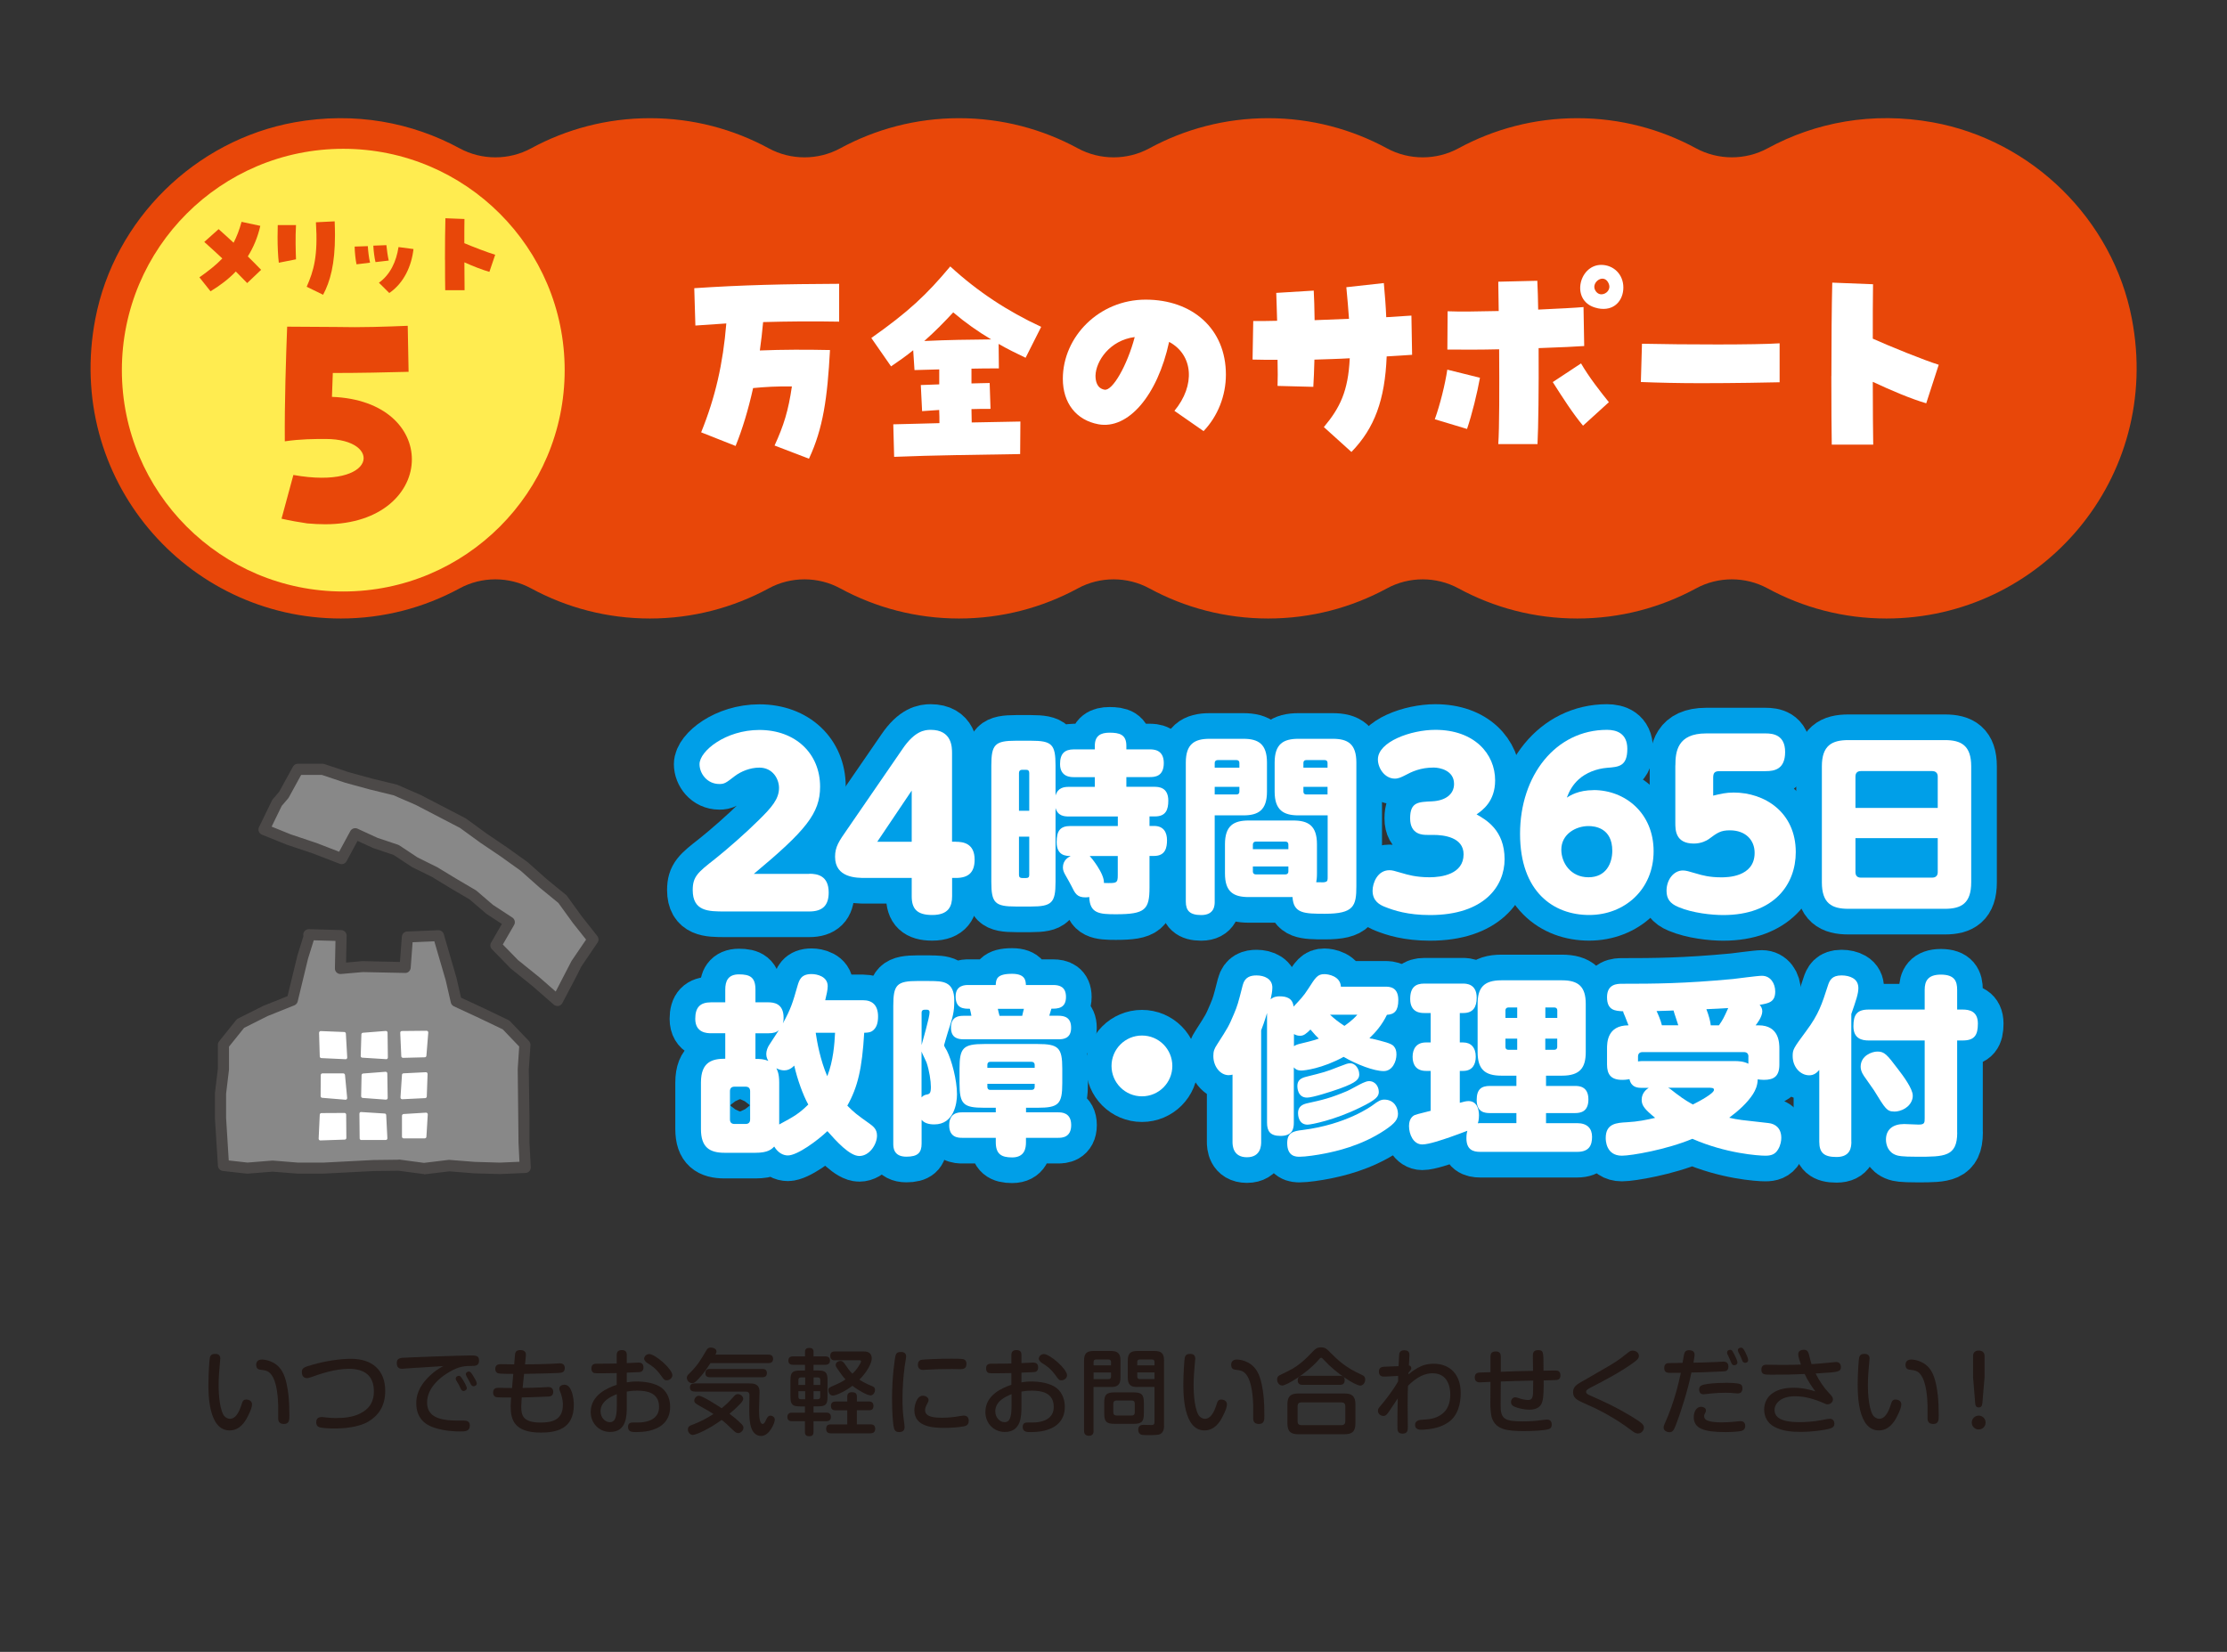 <?xml version="1.0" encoding="UTF-8"?><svg id="b" xmlns="http://www.w3.org/2000/svg" viewBox="0 0 360 267.1"><rect x="0" y="0" width="360" height="267.1" fill="#333333" stroke="none"/><defs><style>.g{fill:#4c4948;}.h{fill:#231815;}.i{fill:#ffec50;}.j{fill:#fff;}.k{fill:none;}.l{fill:#009fe8;stroke:#009fe8;stroke-linecap:round;stroke-linejoin:round;stroke-width:8.29px;}.m{fill:#e84709;}.n{fill:#888;}</style></defs><g id="c"><rect class="k" width="360" height="267.1"/><path class="m" d="M312.42,19.78c-9.74-1.76-18.96,0-26.68,4.2-3.58,1.95-7.99,1.94-11.57,0-5.71-3.1-12.25-4.87-19.2-4.87s-13.49,1.77-19.2,4.87c-3.58,1.95-7.99,1.95-11.57,0-5.71-3.1-12.25-4.87-19.2-4.87s-13.49,1.77-19.2,4.87c-3.58,1.95-7.99,1.95-11.57,0-5.71-3.1-12.25-4.87-19.2-4.87s-13.49,1.77-19.2,4.87c-3.58,1.95-7.99,1.95-11.57,0-5.71-3.1-12.25-4.87-19.2-4.87s-13.49,1.77-19.2,4.87c-3.58,1.95-7.99,1.95-11.57,0-7.72-4.19-16.95-5.95-26.68-4.2-16.07,2.9-29.12,15.72-32.2,31.76-4.97,25.86,14.72,48.47,39.68,48.47,6.96,0,13.49-1.77,19.2-4.87,3.58-1.95,7.99-1.95,11.57,0,5.71,3.1,12.25,4.87,19.2,4.87s13.49-1.77,19.2-4.87c3.58-1.95,7.99-1.95,11.57,0,5.71,3.1,12.25,4.87,19.2,4.87s13.49-1.77,19.2-4.87c3.58-1.95,7.99-1.95,11.57,0,5.71,3.1,12.25,4.87,19.2,4.87s13.49-1.77,19.2-4.87c3.58-1.95,7.99-1.95,11.57,0,5.71,3.1,12.25,4.87,19.2,4.87s13.49-1.77,19.2-4.87c3.58-1.95,7.99-1.95,11.57,0,5.71,3.1,12.25,4.87,19.2,4.87,24.97,0,44.65-22.62,39.68-48.48-3.08-16.04-16.14-28.86-32.2-31.75Z"/><circle class="i" cx="55.49" cy="59.85" r="35.79"/><path class="m" d="M47.43,76.8c13.63,2.43,14.49-5.82,5.24-5.82-1.86,0-4.05,0-6.63.38-.05-6.29.19-13.58.38-18.54l7.91.05c3.96.1,8.25-.05,11.58-.19l.14,7.44c-3.53.1-8.1.19-12.25.19-.05,1.29-.1,2.53-.14,3.86,8.68.33,12.92,5.2,12.92,10.11,0,5.2-4.77,10.49-14.01,10.49-.95,0-1.91-.05-2.91-.14-1.33-.19-2.67-.43-4.15-.76l1.91-7.05Z"/><path class="m" d="M32.24,44.84c1.54-1.08,2.73-2.04,3.7-3.05-.99-.93-1.99-1.84-2.92-2.67l2.32-2.07c.75.66,1.57,1.42,2.42,2.2.51-.98.93-2.07,1.29-3.38l3.03.65c-.43,1.89-1.13,3.51-2.02,4.94.79.78,1.54,1.53,2.15,2.17l-2.25,2.14c-.53-.55-1.16-1.19-1.84-1.87-1.19,1.24-2.58,2.29-4.09,3.2l-1.79-2.25Z"/><path class="m" d="M44.87,38.31c0-.65.02-1.29.03-1.92h2.95c-.12,2.07-.05,4.18,0,5.54l-2.78.55c-.13-1.06-.2-2.58-.2-4.16ZM49.58,46.36c1.13-2.58,1.84-4.91,1.49-10.42l3.03-.15c.03.8.05,1.54.05,2.24,0,4.71-.78,7.49-1.92,9.63l-2.65-1.29Z"/><path class="m" d="M57.34,39.87l2.12-.07c.05.86.17,1.89.36,2.67l-2.19.27c-.15-.7-.3-2.05-.3-2.87ZM60.36,39.72l2.1-.08c.08.76.22,1.81.38,2.49l-2.14.25c-.17-.68-.32-1.86-.35-2.65ZM61.25,45.72c1.84-1.31,2.82-3.45,3.17-5.77l2.42.32c-.31,2.72-1.52,5.47-3.91,7.11l-1.67-1.66Z"/><path class="m" d="M71.93,42c0-2.35.02-4.97.07-6.71l3.08.12c-.02,1.06-.02,2.45-.02,3.91,1.28.55,3.91,1.56,4.99,1.87l-.94,2.77c-1.14-.32-2.67-.93-4.04-1.54,0,1.96.02,3.68.03,4.51h-3.13c-.02-.89-.03-2.8-.03-4.92Z"/><path class="j" d="M113.34,69.91c2.3-5.67,3.54-11.12,4.07-17.61l-5,.34-.18-6.04c7.79-.52,14.46-.67,23.42-.71v6.12c-4.29-.08-8.33-.04-12.29.07-.14,1.57-.32,3.1-.53,4.59,3.69-.15,7.55-.15,11.34-.07-.42,7.76-1.1,12.65-3.4,17.57l-5.56-2.13c1.49-3.25,2.23-5.63,2.8-9.55-2.44-.04-4.29.07-6.27.26-.78,3.51-1.74,6.68-2.83,9.36l-5.56-2.2Z"/><path class="j" d="M144.38,68.61c2.48-.07,5-.11,7.48-.19,0-.67,0-1.38-.04-2.13-.92.08-1.84.11-2.76.19l-.21-4.22,2.98-.11v-2.42l-4,.11-.21-3.21c-1.1.9-2.3,1.75-3.58,2.61l-3.19-4.59c5.99-4.22,8.93-6.98,12.76-11.57,4.43,4.07,9.25,7.24,14.7,9.77l-2.52,5c-1.49-.71-2.94-1.42-4.36-2.24l.04,3.96c-1.52,0-2.98,0-4.43.04v2.39c.99-.04,1.95-.04,2.94-.07l.14,4.18c-.99,0-2.02,0-3.08.04,0,.71.04,1.46.04,2.16,2.76-.04,5.42-.11,7.87-.15l-.04,5.26c-6.7.11-14.21.19-20.37.45l-.14-5.26ZM160.22,54.88c-2.13-1.27-4.15-2.69-6.13-4.37-1.45,1.57-2.98,3.13-4.68,4.63,4-.19,7.05-.22,10.81-.26Z"/><path class="j" d="M189.84,66.44c3.44-4.14,3.05-9.07-.85-11.16-1.88,8.69-6.63,14.21-11.44,13.32-3.58-.67-5.74-3.43-5.74-7.35,0-6.79,5.85-12.8,13.39-12.8s12.97,4.7,12.97,12.12c0,3.43-1.31,6.72-3.61,9.14l-4.71-3.28ZM183.43,54.5c-4.04.52-6.27,3.88-6.34,6.23,0,.86.21,2.05,1.45,2.28,1.28.26,3.68-3.92,4.89-8.51Z"/><path class="j" d="M214.01,69.05c2.59-3.1,3.93-5.78,4.18-11.12-1.84.11-3.79.15-5.71.22-.04,1.68-.11,3.25-.18,4.4l-5.78-.15c.04-.97.04-2.5,0-4.22-1.38,0-2.73,0-4.04-.04l.11-6.23c1.28,0,2.55,0,3.86-.04-.04-1.79-.11-3.43-.14-4.51l6.06-.37c.07,1.12.11,2.84.14,4.78l5.56-.22c-.11-1.53-.25-3.25-.43-5.11l6.06-.67c.18,1.98.32,3.8.39,5.52l4.07-.26.11,6.34c-1.24.07-2.62.19-4.11.26-.28,7.01-1.95,11.6-5.7,15.45l-4.46-4.03Z"/><path class="j" d="M231.94,67.79c.85-2.35,1.67-5.67,2.02-8.02l5.28,1.31c-.46,2.54-1.28,5.89-2.09,8.28l-5.21-1.57ZM242.33,56.48c-3.01.07-6.02.07-8.36.04l.04-6.19c1.84.08,4.92.04,8.26-.04-.04-2.01-.04-3.66-.07-4.74l6.31-.15c.07,1.34.11,2.95.14,4.66,3.33-.15,6.17-.3,7.33-.41l.11,6.3c-.99.08-3.86.22-7.37.34.04,6.38-.04,12.91-.18,15.52h-6.34c.18-2.61.18-9.25.14-15.33ZM251.01,61.78l4.57-3.02c1.24,2.16,3.19,4.66,4.5,6.27l-4.18,3.8c-1.63-1.94-3.33-4.59-4.89-7.05ZM258.27,49.84c-4.5-.9-3.12-7.01.57-7.01,1.95,0,3.58,1.49,3.58,3.66,0,2.01-1.42,3.92-4.15,3.36ZM260.08,45.92c-.71-1.83-2.8-.37-2.27.89.25.56.67.78,1.06.78.78,0,1.56-.78,1.2-1.68Z"/><path class="j" d="M274.89,61.96c-3.47,0-6.94-.08-9.64-.19l.18-6.19c6.73.15,18.53.19,22.25-.07v6.3c-1.7.04-7.19.15-12.79.15Z"/><path class="j" d="M296.05,60.81c0-5.3.04-11.19.14-15.11l6.59.26c-.04,2.39-.04,5.52-.04,8.8,2.73,1.23,8.36,3.51,10.66,4.22l-2.02,6.23c-2.44-.71-5.7-2.09-8.64-3.47,0,4.4.04,8.28.07,10.15h-6.7c-.04-2.01-.07-6.3-.07-11.08Z"/><g id="d"><g id="e"><polygon class="n" points="95.85 151.89 93.3 148.67 90.92 145.38 87.78 142.8 84.76 140.11 81.47 137.75 78.12 135.48 74.83 133.09 71.23 131.21 67.62 129.34 63.89 127.72 59.94 126.75 56.05 125.68 52.17 124.38 48.14 124.37 45.87 128.52 44.77 129.79 42.67 134.12 46.64 135.72 50.9 137.15 55.23 138.82 57.41 134.79 60.62 136.27 64.04 137.42 67.05 139.41 70.26 141 73.33 142.86 76.42 144.68 79.15 147.03 82.32 149.1 80.16 152.85 83.18 155.95 86.68 158.77 90.1 161.76 92.43 157.31 93.17 155.83 95.85 151.89"/><path class="g" d="M90.1,162.66c-.22,0-.43-.08-.59-.22l-3.41-2.98-3.47-2.8s-.05-.05-.08-.07l-3.03-3.1c-.28-.29-.34-.73-.13-1.08l1.74-3.01-2.46-1.61s-.06-.04-.09-.07l-2.67-2.29-3.03-1.78-3.07-1.87-3.15-1.55s-.07-.04-.1-.06l-2.91-1.92-3.31-1.12-2.54-1.16-1.78,3.29c-.22.4-.69.57-1.11.41l-4.32-1.67-4.23-1.42-4.02-1.62c-.23-.09-.41-.28-.5-.51-.09-.23-.08-.49.03-.71l2.1-4.32c.03-.07.08-.13.13-.19l1.03-1.21,2.23-4.06c.16-.29.46-.47.79-.47h4.03c.1.01.19.03.28.06l3.88,1.3,3.84,1.05,3.93.96s.1.03.15.05l3.73,1.62,7.27,3.78s.08.04.11.07l3.29,2.4,3.32,2.25,3.31,2.37,3.09,2.75,3.12,2.55c.06.05.11.11.16.17l2.38,3.29,2.52,3.19c.24.31.26.74.04,1.06l-2.64,3.89-.71,1.43-2.34,4.46c-.13.24-.36.42-.63.47-.06,0-.11.01-.17.01ZM83.79,155.28l3.46,2.79,2.58,2.26,2.54-4.91s.04-.07.06-.1l2.31-3.39-2.14-2.7-2.34-3.23-3.05-2.5-3.05-2.71-3.21-2.3-3.33-2.25-3.26-2.37-7.15-3.72-3.6-1.56-3.88-.95-3.91-1.07-3.79-1.27h-3.35s-2.01,3.67-2.01,3.67c-.03.05-.07.11-.11.15l-1.02,1.19-1.63,3.35,3.08,1.25,4.21,1.41,3.62,1.4,1.81-3.34c.22-.41.73-.58,1.16-.39l3.22,1.48,3.33,1.12c.07.03.14.06.21.1l2.96,1.96,3.17,1.57,3.13,1.9,3.08,1.81s.09.06.13.09l2.68,2.3,3.12,2.04c.4.26.52.79.29,1.2l-1.83,3.16,2.51,2.57Z"/></g><g id="f"><path class="n" d="M49.99,151.32l-1.05,3.39-.83,3.46-.87,3.54-4.32,1.73-4.04,2.03-2.76,3.44v3.91s-.47,3.95-.47,3.95v3.95s.24,3.96.24,3.96l.24,3.74,3.86.43,4.08-.32,4.08.33h4.08s4.08-.19,4.08-.19l4.08-.23,4.08-.05,4.08.54,4.08-.5,4.08.32,4.08.12,4.13-.18-.2-4v-3.95s-.06-3.95-.06-3.95l-.06-3.96.27-3.96-3.05-3.19-3.99-1.91-4.06-1.88-.83-3.6-1.03-3.51-1.02-3.54-5.02.21-.37,4.94-3.34-.06-3.53-.09-3.6.31.11-5.33-5.22-.15.08.21Z"/><path class="g" d="M68.54,189.83s-.08,0-.12,0l-4.01-.53-4.01.05-8.14.42h-4.12s-4.08-.32-4.08-.32l-4,.32c-.06,0-.11,0-.17,0l-3.86-.43c-.43-.05-.77-.4-.8-.83l-.49-7.7v-4.01s0-.07.01-.11l.47-3.9v-3.86c0-.2.07-.4.2-.56l2.76-3.44c.08-.1.18-.18.3-.24l4.04-2.03,3.96-1.59,1.59-6.55.98-3.16c-.07-.26-.02-.53.14-.75.17-.24.45-.37.75-.37l5.22.15c.49.01.88.42.87.92l-.09,4.33,2.6-.23s.07,0,.1,0l6.01.13.31-4.09c.03-.45.4-.81.86-.83l5.02-.21c.4-.03.79.25.9.65l2.05,7.04.74,3.22,3.66,1.7,4,1.92c.1.05.19.11.26.19l3.05,3.19c.17.18.26.43.25.68l-.27,3.96.11,7.84v3.96s.21,3.96.21,3.96c.01.24-.07.47-.23.65-.16.18-.39.28-.62.29l-4.13.18-4.15-.12-4.03-.32-3.99.48s-.07,0-.11,0ZM64.46,187.5s.08,0,.12,0l3.96.53,3.96-.48c.06,0,.12,0,.18,0l4.08.32,4.04.12,3.17-.14-.15-3.1-.13-11.89.24-3.64-2.66-2.78-3.84-1.84-4.05-1.88c-.25-.12-.44-.34-.5-.61l-.83-3.6-1.84-6.31-3.51.15-.31,4.14c-.04.47-.43.86-.91.83l-6.82-.14-3.55.31c-.25.02-.5-.06-.69-.24-.19-.17-.29-.42-.28-.67l.09-4.44-3.51-.1-.92,2.95-1.68,6.95c-.07.28-.27.51-.54.62l-4.32,1.73-3.8,1.91-2.44,3.04v3.6s0,.07,0,.11l-.47,3.9v3.9s.43,6.89.43,6.89l3.03.34,3.99-.32s.1,0,.14,0l4.08.33h4s8.12-.42,8.12-.42l4.12-.05h.01Z"/></g></g><polygon class="j" points="51.85 166.98 55.63 167.13 55.86 171 51.95 170.81 51.85 166.98"/><path class="j" d="M55.86,171.27s0,0-.01,0l-3.9-.18c-.14,0-.25-.12-.26-.26l-.11-3.83c0-.08.03-.15.08-.2.05-.05.12-.09.2-.08l3.79.15c.14,0,.25.12.26.26l.22,3.86c0,.08-.02.15-.08.21-.05.05-.12.08-.19.08ZM52.22,170.55l3.35.16-.19-3.31-3.25-.13.09,3.29Z"/><polygon class="j" points="58.69 167.26 62.37 166.97 62.42 170.99 58.59 170.75 58.69 167.26"/><path class="j" d="M62.42,171.26s-.01,0-.02,0l-3.84-.24c-.15,0-.26-.13-.25-.28l.11-3.49c0-.14.11-.25.25-.26l3.68-.29c.08,0,.15.02.21.07.06.05.09.12.09.2l.05,4.02c0,.08-.03.15-.08.2-.05.05-.12.08-.19.08ZM58.87,170.5l3.28.2-.05-3.44-3.15.25-.09,2.99Z"/><polygon class="j" points="64.97 166.97 68.98 166.93 68.68 170.67 65.14 170.76 64.97 166.97"/><path class="j" d="M65.14,171.04c-.15,0-.27-.11-.27-.26l-.17-3.79c0-.07.02-.15.07-.2.05-.05.12-.08.19-.08l4-.04h0c.08,0,.15.03.2.09.05.06.08.13.07.21l-.3,3.74c-.01.14-.13.25-.26.25l-3.53.09s0,0,0,0ZM65.26,167.24l.15,3.25,3.02-.08.26-3.2-3.43.03Z"/><polygon class="j" points="52.12 173.83 55.5 173.84 55.84 177.55 52.1 177.24 52.12 173.83"/><path class="j" d="M55.84,177.82s-.01,0-.02,0l-3.74-.31c-.14-.01-.25-.13-.25-.27l.02-3.41c0-.15.12-.27.27-.27h3.38c.14.01.26.12.27.26l.35,3.71c0,.08-.02.16-.08.22-.05.05-.12.08-.19.08ZM52.37,176.99l3.17.26-.29-3.14h-2.86s-.02,2.87-.02,2.87Z"/><polygon class="j" points="58.72 173.86 62.33 173.57 62.4 177.53 58.65 177.26 58.72 173.86"/><path class="j" d="M62.4,177.81s-.01,0-.02,0l-3.75-.28c-.14-.01-.25-.13-.25-.28l.07-3.4c0-.14.11-.25.25-.27l3.62-.28c.09,0,.15.02.2.07.06.05.09.12.09.2l.06,3.96c0,.08-.03.15-.08.2-.05.05-.12.07-.19.07ZM58.93,177.01l3.19.23-.05-3.37-3.08.24-.06,2.9Z"/><polygon class="j" points="65.25 173.81 68.85 173.63 68.72 177.28 65.01 177.47 65.25 173.81"/><path class="j" d="M65.01,177.74c-.07,0-.14-.03-.19-.08-.05-.05-.08-.13-.08-.21l.24-3.65c0-.14.12-.25.26-.25l3.6-.18c.09,0,.15.02.2.08.05.05.08.13.08.2l-.13,3.65c0,.14-.12.25-.26.26l-3.71.18s0,0-.01,0ZM65.5,174.07l-.2,3.11,3.15-.16.11-3.1-3.06.15Z"/><polygon class="j" points="51.96 180.24 55.69 180.22 55.72 183.99 51.78 184.13 51.96 180.24"/><path class="j" d="M51.78,184.4c-.07,0-.14-.03-.19-.08-.05-.05-.08-.13-.08-.2l.18-3.88c0-.14.12-.26.27-.26l3.73-.02h0c.15,0,.27.12.27.27l.03,3.77c0,.15-.12.27-.26.27l-3.94.13s0,0,0,0ZM52.22,180.51l-.16,3.33,3.38-.11-.03-3.24-3.2.02Z"/><polygon class="j" points="58.37 180.08 62.17 180.31 62.35 184.06 58.41 184.07 58.37 180.08"/><path class="j" d="M58.41,184.34c-.15,0-.27-.12-.27-.27l-.04-3.99c0-.08.03-.15.08-.2s.13-.08.2-.07l3.8.24c.14,0,.25.12.25.26l.19,3.74c0,.07-.02.15-.07.2-.05.05-.12.08-.2.08h-3.95s0,.01,0,.01ZM58.64,180.37l.03,3.43h3.39s-.16-3.23-.16-3.23l-3.26-.2Z"/><polygon class="j" points="65.26 180.4 68.87 180.18 68.65 183.78 65.25 183.8 65.26 180.4"/><path class="j" d="M65.25,184.07c-.07,0-.14-.03-.19-.08-.05-.05-.08-.12-.08-.19v-3.4c.01-.14.12-.26.27-.27l3.61-.22c.08,0,.15.02.21.08s.08.13.08.21l-.22,3.61c0,.14-.13.25-.27.26h-3.4s0,.01,0,.01ZM65.53,180.65v2.87s2.86-.01,2.86-.01l.19-3.04-3.05.18Z"/><path class="h" d="M35.6,219.71c0,.18-.08.95-.09,1.1-.06.72-.17,1.92-.17,3.09,0,.5,0,3.55.8,4.91.18.29.57.6,1.03.6.91,0,1.46-1.03,1.84-2.19.21-.68.3-.92.82-.92.45,0,.91.26.91.77,0,.44-.2,1-.72,2.02-.45.88-1.3,2.2-2.91,2.2-3.42,0-3.42-5.93-3.42-7.47s.15-4.03.24-4.33c.15-.56.57-.57.94-.57.11,0,.75,0,.75.78ZM44.97,229.33c0-.33.01-1.81,0-2.1-.06-2.02-.35-4.45-1.48-5.34-.3-.23-.63-.33-1.22-.39-.42-.04-.86-.11-.86-.84,0-.21.08-.83.92-.83.21,0,2.19.06,3.27,1.89.69,1.15.94,3.05,1.03,3.88.12,1.04.15,2.28.15,3.26,0,.72,0,1.39-.89,1.39s-.92-.66-.92-.91Z"/><path class="h" d="M51.99,229.12c.14,0,.69.08.86.09.53.06,1.04.08,1.4.08,1.36,0,2.73-.12,3.94-.72,1.69-.84,2.25-2.1,2.25-3.59,0-2.49-1.46-3.65-4.04-3.65-2.28,0-4.69.84-6.14,1.36-.32.11-.5.15-.63.15-.74,0-.84-.69-.84-.97,0-.71.38-.82,1.9-1.25,1.89-.54,4.26-.91,6.04-.91,3.4,0,5.54,1.8,5.54,5.18,0,2.51-1.12,4.01-2.72,4.97-1.66.98-4.15,1.12-5.55,1.12-.89,0-1.83-.08-2.25-.17-.6-.14-.63-.63-.63-.8,0-.39.09-.88.89-.88Z"/><path class="h" d="M67.45,221.15c-.24.01-2.35.17-2.43.17-.23,0-.88,0-.88-.89,0-.54.21-.82.91-.88.71-.06,9.36-.38,10.97-.38.81,0,1.42,0,1.42.79,0,.91-.56.91-1.43.91-1.22,0-2.23.2-3.95,1.33-.68.44-3.02,2.11-3.02,4.57,0,2.11,1.62,2.93,4.88,2.93,1.06,0,1.18-.01,1.4.03.47.08.63.39.63.75,0,.98-.8.98-1.51.98-1.09,0-2.64-.08-4.27-.62-.6-.2-2.88-.95-2.88-3.92,0-1.06.24-2.61,2.17-4.45.88-.84,1.51-1.19,2.19-1.58-1.52.09-1.78.11-4.2.27ZM73.73,223.16c-.04-.08-.06-.18-.06-.26,0-.29.3-.44.51-.44.2,0,.29.09.65.65.17.26.63,1.09.63,1.34,0,.36-.41.47-.54.47-.15,0-.3-.12-.39-.27-.06-.12-.32-.63-.36-.74-.08-.12-.38-.65-.44-.75ZM75.41,222.51c-.08-.14-.11-.23-.11-.33,0-.24.27-.41.48-.41.24,0,.35.15.63.57.21.33.66,1.04.66,1.37s-.36.44-.53.44c-.18,0-.32-.14-.36-.2-.01-.02-.33-.65-.41-.77-.06-.11-.33-.57-.38-.68Z"/><path class="h" d="M84.48,224.42c1.31-.02,2.23-.04,3.03-.08.17-.02.94-.06,1.09-.06.21,0,.83.01.83.77s-.6.75-.88.77c-1.52.08-4.03.14-4.21.14-.03.36-.08,1.19-.08,1.51,0,1.42.3,2.55,3.14,2.55,2.1,0,3.59-.56,3.59-2.91,0-.91-.3-1.72-.35-1.84-.21-.53-.23-.57-.23-.74,0-.47.51-.63.84-.63,1.19,0,1.51,2.19,1.51,3.27,0,3.95-2.9,4.47-5.34,4.47-4.29,0-4.87-2.07-4.87-4.24,0-.36.03-.91.08-1.43-.47,0-2.16.02-2.47-.08-.24-.06-.45-.32-.45-.72,0-.77.65-.77.84-.77.62,0,1.6.04,2.22.04l.2-2.29c-.47,0-2.13,0-2.44-.09-.29-.08-.47-.35-.47-.71,0-.75.63-.77.86-.77.26,0,1.83.03,2.2.03l.12-1.45c.03-.39.08-.86.88-.86.48,0,.97.18.89.91l-.14,1.4c1.42,0,2.85-.03,4.27-.09.21-.02,1.15-.08,1.33-.08.24,0,.83.05.83.77s-.54.77-1.03.79c-.59.03-2.96.12-5.55.15l-.24,2.28Z"/><path class="h" d="M101.33,223.52c.3-.05.8-.14,1.57-.14,1.31,0,3.02.24,4.06,1.03,1.07.82,1.37,2.1,1.37,3.06,0,1.9-1.03,3.14-2.78,3.71-.59.2-1.42.38-2.7.38-.63,0-1.33,0-1.33-.84,0-.71.56-.71.81-.71,1.28,0,1.48,0,2.14-.15,1.04-.24,2.07-.86,2.07-2.38,0-2.31-2.02-2.62-3.5-2.62-.92,0-1.37.09-1.72.15v2.38c0,1.49,0,4.15-2.69,4.15-1.77,0-3.14-1.39-3.14-3.21,0-2.79,2.73-3.91,4.2-4.42v-1.89c-.51,0-1.87.03-2.31.03-1.03,0-1.15,0-1.33-.04-.15-.03-.45-.21-.45-.74,0-.77.57-.77.97-.77,1.39,0,1.58,0,3.12-.03v-1.31c0-.3.02-.86.82-.86s.81.53.81.86v1.25c.3-.02,1.69-.09,1.87-.09.21,0,.83,0,.83.79,0,.66-.47.74-.62.75-.15.02-1.75.08-2.08.09v1.58ZM99.71,225.43c-.97.38-2.63,1.16-2.63,2.76,0,1.03.74,1.77,1.51,1.77s1.12-.66,1.12-2.63v-1.9ZM104.92,218.94c1,0,3.77,2.42,3.77,3.43,0,.45-.44.82-.91.82-.36,0-.42-.08-.94-.79-.82-1.15-1.52-1.6-2.22-2.02-.36-.23-.5-.56-.5-.69,0-.15.12-.38.2-.47.11-.12.33-.27.59-.27Z"/><path class="h" d="M124.2,219.04c.21,0,.77,0,.77.68,0,.54-.35.69-.77.69h-9.36c-.59.94-1.24,1.84-2.01,2.64-.48.5-.66.6-.95.6-.5,0-.85-.47-.85-.86,0-.26.12-.42.35-.65,1.34-1.3,1.86-2.19,2.79-3.77.12-.21.3-.48.74-.48.32,0,.91.17.91.63,0,.21-.12.42-.17.51h8.54ZM112.89,227.2c-.35-.2-.66-.38-.66-.72s.3-.79.75-.79c.63,0,3.3,1.77,3.67,2.01.53-.41,1.12-.94,2.05-1.98.15-.17.3-.3.59-.3.39,0,.85.33.85.75,0,.35-.36.71-.79,1.13-.3.32-.72.72-1.42,1.3.53.39,1.19.91,1.93,1.65.23.24.32.39.32.6,0,.5-.48.88-.86.88-.27,0-.51-.21-.62-.3-1.28-1.22-1.43-1.36-2.04-1.84-2.02,1.48-4.15,2.43-4.66,2.43-.45,0-.8-.42-.8-.89s.32-.59.54-.68c1.49-.56,2.54-1.13,3.59-1.81-.65-.44-.74-.48-2.44-1.43ZM112.3,225c-.17,0-.77,0-.77-.65,0-.54.38-.66.77-.66h8.77c.68,0,1.71,0,1.71,1.37,0,.47-.08,2.5-.08,2.93,0,.57,0,2.25.59,2.25.24,0,.36-.26.6-.78.24-.5.47-.56.65-.56.21,0,.71.15.71.68,0,.41-.81,2.61-2.23,2.61-.63,0-1.19-.42-1.46-1.04-.2-.42-.44-1.18-.44-3.06,0-.32.03-2.4.03-2.42,0-.35-.02-.66-.72-.66h-8.12ZM114.7,222.69c-.57,0-.68-.39-.68-.65,0-.39.18-.68.68-.68h8.59c.47,0,.68.26.68.65,0,.44-.23.68-.68.68h-8.59Z"/><path class="h" d="M130.13,221.6v-.92h-1.92c-.17,0-.77,0-.77-.68s.6-.68.77-.68h1.92v-.74c0-.57.41-.63.72-.63.42,0,.66.2.66.63v.74h1.89c.23,0,.77.03.77.68s-.59.68-.77.68h-1.89v.92h.71c1.24,0,1.55.3,1.55,1.55v2.7c0,1.28-.32,1.55-1.55,1.55h-.71v1.01h2.04c.24,0,.77.03.77.71s-.59.68-.77.68h-2.04v1.72c0,.44-.14.71-.71.71-.66,0-.68-.45-.68-.71v-1.72h-2.07c-.21,0-.77,0-.77-.69s.59-.69.77-.69h2.07v-1.01h-.77c-1.25,0-1.57-.3-1.57-1.55v-2.7c0-1.25.32-1.55,1.57-1.55h.77ZM130.16,223.94v-1.22h-.68c-.27,0-.42.14-.42.42v.8h1.1ZM130.16,224.95h-1.1v.88c0,.35.21.42.42.42h.68v-1.3ZM131.51,223.94h1.09v-.8c0-.23-.09-.42-.42-.42h-.66v1.22ZM131.51,224.95v1.3h.66c.29,0,.42-.14.42-.42v-.88h-1.09ZM140.43,226.61c.21,0,.77.01.77.71s-.48.71-.77.71h-1.92v2.28h2.19c.2,0,.78,0,.78.71s-.54.74-.78.74h-6.38c-.26,0-.77-.03-.77-.72s.47-.72.77-.72h2.64v-2.28h-1.86c-.21,0-.78,0-.78-.71,0-.63.45-.71.78-.71h1.86v-.8c0-.5.29-.71.74-.71s.82.12.82.71v.8h1.92ZM134.99,219.96c-.23,0-.78-.02-.78-.72,0-.63.42-.72.78-.72h4.54c.47,0,1.39.03,1.39,1.15,0,.65-.62,2.02-1.99,3.41.6.41,1.28.74,1.93,1,.32.12.59.24.59.66s-.3.89-.72.89c-.48,0-1.83-.71-2.93-1.55-1.52,1.13-2.81,1.58-3.17,1.58-.45,0-.72-.47-.72-.86s.08-.44,1.28-.94c.53-.23,1.03-.5,1.49-.82-.47-.5-.59-.68-1.33-1.74-.17-.24-.26-.39-.26-.59,0-.38.38-.65.77-.65.18,0,.39.03.68.45.66.97.75,1.09,1.25,1.6.69-.57,1.4-1.74,1.4-1.99,0-.12-.11-.17-.23-.17h-3.98Z"/><path class="h" d="M146.48,219.31c0,.26-.21,1.39-.24,1.63-.24,1.8-.35,3.71-.35,5.3,0,1.18.06,2.35.23,3.49.03.24.11.81.11,1.01,0,.41-.17.82-.89.82-.41,0-.69-.15-.82-.62-.2-.74-.32-2.72-.32-4.84,0-3.43.44-6.5.59-6.99.17-.5.53-.5.95-.5.08,0,.74.03.74.71ZM155.78,230.64c-.86.17-2.25.24-3.11.24-1.64,0-4.86-.08-4.86-2.85,0-.74.36-2.35,1.37-2.35.44,0,.92.27.92.69,0,.2,0,.21-.3.77-.18.35-.26.6-.26.85,0,1.1,1.33,1.25,2.78,1.25.23,0,1.1-.01,2.04-.14.23-.03,1.19-.21,1.39-.21.35,0,.83.11.85.81,0,.47-.15.82-.82.94ZM155.34,221.39c-.23,0-1.22-.03-1.43-.03-1.46,0-3.14.04-4.29.12-.17.01-.32.03-.39.03-.45,0-.85-.2-.85-.83,0-.71.48-.79.66-.82.29-.04,2.54-.17,4.77-.17.41,0,1.63,0,1.95.09.23.06.47.27.47.77,0,.75-.54.83-.89.83Z"/><path class="h" d="M165.13,223.52c.3-.05.8-.14,1.57-.14,1.31,0,3.02.24,4.06,1.03,1.07.82,1.37,2.1,1.37,3.06,0,1.9-1.03,3.14-2.78,3.71-.59.2-1.42.38-2.7.38-.63,0-1.33,0-1.33-.84,0-.71.56-.71.81-.71,1.28,0,1.48,0,2.14-.15,1.04-.24,2.07-.86,2.07-2.38,0-2.31-2.02-2.62-3.5-2.62-.92,0-1.37.09-1.72.15v2.38c0,1.49,0,4.15-2.69,4.15-1.77,0-3.14-1.39-3.14-3.21,0-2.79,2.73-3.91,4.2-4.42v-1.89c-.51,0-1.87.03-2.31.03-1.03,0-1.15,0-1.33-.04-.15-.03-.45-.21-.45-.74,0-.77.57-.77.97-.77,1.39,0,1.58,0,3.12-.03v-1.31c0-.3.02-.86.82-.86s.81.53.81.86v1.25c.3-.02,1.69-.09,1.87-.09.21,0,.83,0,.83.79,0,.66-.47.74-.62.75-.15.02-1.75.08-2.08.09v1.58ZM163.52,225.43c-.97.38-2.63,1.16-2.63,2.76,0,1.03.74,1.77,1.51,1.77s1.12-.66,1.12-2.63v-1.9ZM168.72,218.94c1,0,3.77,2.42,3.77,3.43,0,.45-.44.82-.91.82-.36,0-.42-.08-.94-.79-.82-1.15-1.52-1.6-2.22-2.02-.36-.23-.5-.56-.5-.69,0-.15.12-.38.2-.47.11-.12.33-.27.59-.27Z"/><path class="h" d="M176.78,231.36c0,.2,0,.8-.75.8s-.79-.57-.79-.8v-11.39c0-1.15.47-1.52,1.52-1.52h2.85c1.04,0,1.52.38,1.52,1.52v2.78c0,1.18-.51,1.52-1.52,1.52h-2.84v7.09ZM179.6,220.77v-.53c0-.23-.09-.42-.42-.42h-1.98c-.36,0-.42.23-.42.42v.53h2.82ZM176.78,223h2.4c.27,0,.42-.12.42-.42v-.66h-2.82v1.09ZM184.91,228.51c0,1.36-.33,1.72-1.72,1.72h-2.97c-1.37,0-1.72-.35-1.72-1.72v-1.65c0-1.37.35-1.72,1.72-1.72h2.97c1.36,0,1.72.33,1.72,1.72v1.65ZM183.44,226.99c0-.38-.18-.54-.53-.54h-2.4c-.36,0-.54.18-.54.54v1.36c0,.33.15.53.54.53h2.4c.42,0,.53-.23.53-.53v-1.36ZM183.83,224.27c-1.01,0-1.52-.33-1.52-1.52v-2.78c0-1.15.47-1.52,1.52-1.52h2.82c1.06,0,1.52.38,1.52,1.52v10.62c0,.27-.02.95-.59,1.28-.29.18-1.22.18-1.86.18-.95,0-1.19,0-1.42-.17-.23-.17-.3-.44-.3-.69,0-.6.33-.8.88-.8.21,0,1.09.03,1.27.03.36,0,.48-.14.48-.53v-5.63h-2.81ZM186.63,220.77v-.53c0-.27-.12-.42-.42-.42h-1.95c-.29,0-.42.14-.42.42v.53h2.79ZM186.63,223v-1.09h-2.79v.66c0,.29.14.42.42.42h2.37Z"/><path class="h" d="M193.21,219.71c0,.18-.08.95-.09,1.1-.06.72-.17,1.92-.17,3.09,0,.5,0,3.55.8,4.91.18.29.57.6,1.03.6.91,0,1.46-1.03,1.84-2.19.21-.68.3-.92.81-.92.45,0,.91.26.91.77,0,.44-.2,1-.72,2.02-.45.88-1.3,2.2-2.91,2.2-3.42,0-3.42-5.93-3.42-7.47s.15-4.03.24-4.33c.15-.56.57-.57.94-.57.11,0,.75,0,.75.78ZM202.58,229.33c0-.33.01-1.81,0-2.1-.06-2.02-.35-4.45-1.48-5.34-.3-.23-.63-.33-1.22-.39-.42-.04-.86-.11-.86-.84,0-.21.08-.83.92-.83.21,0,2.19.06,3.27,1.89.69,1.15.94,3.05,1.03,3.88.12,1.04.15,2.28.15,3.26,0,.72,0,1.39-.89,1.39s-.92-.66-.92-.91Z"/><path class="h" d="M213.08,219.97c-1.98,2.2-5.12,4.06-5.81,4.06-.47,0-.82-.48-.82-.97,0-.45.24-.62.53-.75,1.77-.86,2.26-1.09,3.38-1.99.71-.59,1.21-1.1,1.93-1.86.36-.38.65-.6,1.27-.6.66,0,.91.24,1.6.95,1.03,1.03,2.34,2.32,4.93,3.47.29.14.6.27.6.78,0,.56-.38.98-.79.98-.84,0-3.98-2.05-5.82-4.08-.33-.36-.38-.41-.51-.41-.15,0-.27.15-.5.41ZM219.11,230.13c0,1.37-.57,1.78-1.78,1.78h-7.44c-1.19,0-1.78-.39-1.78-1.78v-3.03c0-1.4.6-1.78,1.78-1.78h7.44c1.18,0,1.78.38,1.78,1.78v3.03ZM217.47,227.38c0-.41-.21-.62-.62-.62h-6.47c-.44,0-.62.23-.62.62v2.44c0,.38.17.62.62.62h6.47c.44,0,.62-.24.62-.62v-2.44ZM216.58,222.46c.18,0,.79,0,.79.69,0,.56-.26.77-.79.77h-6.01c-.17,0-.79,0-.79-.69,0-.54.27-.77.79-.77h6.01Z"/><path class="h" d="M226.02,222.48l-2.2.11c-.18.01-.92.04-.92-.8,0-.75.62-.79.86-.8l2.32-.09c.01-.32.08-1.62.09-1.69.01-.32.04-.88.84-.88s.83.48.83.84c0,.11-.03.54-.09,1.63.32.02.39.27.39.44,0,.2-.02.21-.45.72v.27c.63-.56,1.27-.92,1.45-1.03.77-.44,1.54-.69,2.63-.69,2.72,0,4.36,1.86,4.36,4.71,0,1.75-.45,3.68-1.99,4.75-.77.53-1.74.94-3.2,1.12-.47.06-.89.09-1.1.09-.36,0-1.09,0-1.09-.8,0-.68.74-.79.95-.8,1.39-.09,2.32-.15,3.38-.92.88-.65,1.36-1.71,1.36-3.18,0-1.15-.35-3.43-2.88-3.43-1.15,0-2.4.5-3.95,2.01-.05,1.07-.06,1.21-.06,3.26,0,.53.03,2.88.03,3.37s0,1.12-.83,1.12c-.14,0-.71,0-.82-.54-.03-.15-.03-.24-.03-1.15,0-1.42,0-1.45.05-4-.91,1.36-1,1.51-1.45,2.17-.38.54-.56.66-.86.66-.41,0-.89-.3-.89-.82,0-.33.08-.42.63-1.07.63-.74,1.87-2.35,2.63-3.7v-.89Z"/><path class="h" d="M242.58,227.2c-.02,2.23.63,2.63,3.58,2.63,1.1,0,2.08-.06,3.24-.23.12-.01.41-.06.69-.06.68,0,.75.54.75.8,0,.48-.24.69-.56.77-.63.17-2.28.29-3.92.29-2.85,0-4.47-.29-5.15-2.01-.27-.68-.29-2.16-.29-2.28l.02-3.67c-.17.02-1.69.08-1.71.08-.2,0-.83,0-.83-.8,0-.74.57-.79.86-.79.38-.01.51-.03,1.68-.06v-2.47c0-.33.04-.88.83-.88.72,0,.84.41.84.88v2.41c2.35-.09,2.61-.11,5.21-.15-.01-.79-.03-1.99-.03-2.38s.03-.97.83-.97c.89,0,.89.24.89,2.76v.56c1.25-.03,1.58-.03,1.86-.03.3,0,.88,0,.88.79,0,.66-.47.74-.63.75-.11.02-1.78.06-2.08.06v.68c0,1.63-.09,2.64-.39,3.18-.44.8-1.49.88-1.92.88-.72,0-1.78-.2-2.44-.5-.32-.14-.53-.36-.53-.72,0-.51.36-.79.71-.79.17,0,.89.26,1.04.3.51.12.86.14.96.14.53,0,.83-.15.85-1.22.01-.54.01-1.39.03-1.92-2.61.06-2.87.06-5.24.15l-.03,3.82Z"/><path class="h" d="M255.92,223.28c4.5-2.59,4.87-2.79,6.08-3.65.21-.15,1.13-.91,1.33-1.04.15-.11.35-.2.59-.2.5,0,1.01.3,1.01.84,0,.38-.18.6-.89,1.12-2.14,1.54-4.8,2.93-6.73,3.92-.69.36-.91.5-.91.79,0,.27.21.39.69.6,2.4,1.07,4,1.78,6.58,3.33,1.93,1.16,2.07,1.43,2.07,1.89,0,.38-.39.91-.95.91-.36,0-.63-.18-.98-.44-.94-.71-2.73-2.04-5.81-3.58-.41-.21-2.28-1.01-2.64-1.21-.63-.33-1.07-.69-1.07-1.45,0-.91.63-1.27,1.63-1.84Z"/><path class="h" d="M270.22,221.99c-.68,0-1.19,0-1.19-.8,0-.56.3-.69.42-.74.18-.05.42-.05,2.54-.08.21-1.25.24-1.39.29-1.54.14-.47.53-.51.74-.51.69,0,.91.33.91.75,0,.2-.02.3-.18,1.27.94-.02,1.89-.03,3.62-.11.18-.01,1.03-.06,1.19-.06.27,0,.84.03.84.8s-.56.77-.86.78c-2.78.14-4.12.17-5.12.18-.63,3.12-1.78,6.49-2.19,7.61-.6,1.66-.75,2.04-1.36,2.04-.3,0-.94-.17-.94-.75,0-.17.01-.3.32-.97.44-.94,1.25-3.08,1.81-5.15.24-.91.45-1.81.65-2.73h-1.49ZM281.48,231.38c-.27.06-1.09.18-2.58.18-3.58,0-5.1-.63-5.1-2.43,0-.69.33-1.66,1.19-1.66.3,0,.78.17.78.57,0,.2-.08.33-.12.42-.11.23-.17.33-.17.53,0,.5.41.71.94.83.32.08.92.17,1.83.17.65,0,1.45-.03,2.14-.11.71-.08.8-.09.94-.09.56,0,.79.32.79.77s-.24.72-.63.82ZM281.38,225.19c-.18.11-.38.12-.51.12s-.77-.06-1.15-.09c-.23-.02-.41-.02-.77-.02-.74,0-1.49.03-2.22.11-.17.01-1.31.14-1.37.14-.69,0-.69-.69-.69-.77,0-.59.39-.77,1.39-.91.97-.14,2.44-.18,3.14-.18.03,0,1.72.01,2.14.23.33.18.33.47.33.75,0,.18-.09.48-.29.62ZM279.23,218.94c-.03-.09-.04-.18-.04-.26,0-.33.33-.42.5-.42.26,0,.3.06.63.68.3.57.54,1.13.54,1.36,0,.44-.51.45-.56.45-.17,0-.32-.14-.39-.29-.11-.26-.27-.66-.33-.78-.04-.12-.3-.63-.35-.74ZM280.99,218.57c-.04-.11-.06-.21-.06-.24,0-.38.41-.42.51-.42.2,0,.36.06.71.77.14.27.45.97.45,1.24,0,.38-.39.44-.51.44-.17,0-.33-.11-.41-.27-.04-.12-.26-.63-.3-.74-.06-.12-.35-.65-.39-.77Z"/><path class="h" d="M290.69,218.96c0-.63.65-.71.91-.71.48,0,.71.27.83.8.26,1.04.29,1.16.41,1.52.53-.03,1.42-.09,2.49-.2.5-.04,1.3-.14,1.49-.14.77,0,.77.75.77.83,0,.39-.18.59-.53.68-.56.17-1,.18-3.56.35.6,1.21,1.37,2.31,2.02,3,.63.66.78.86.78,1.18,0,.44-.39.8-.88.8-.21,0-.27-.03-1.01-.36-.23-.11-1.07-.42-1.83-.62-.84-.23-1.67-.32-2.42-.32-2.32,0-3.3,1.18-3.3,2.23,0,1.89,2.81,1.95,4.15,1.95.81,0,2.16-.08,3.32-.3,1.07-.21,1.28-.24,1.48-.24.57,0,.72.48.72.78,0,.36-.15.62-.62.77-.95.32-3.2.57-4.74.57s-3.03-.12-4.36-.83c-1.09-.57-1.63-1.65-1.63-2.78,0-1.92,1.48-3.53,4.74-3.53,1.62,0,2.84.38,3.53.59-.66-.91-1.22-1.72-1.72-2.81-1.8.08-2.64.11-5.37.11-1.1,0-1.63,0-1.63-.81s.62-.8.85-.8c.41,0,2.2.03,2.57.03,1.36,0,2.37-.03,2.97-.06-.15-.44-.44-1.28-.44-1.69Z"/><path class="h" d="M302.21,219.71c0,.18-.08.95-.09,1.1-.06.72-.17,1.92-.17,3.09,0,.5,0,3.55.8,4.91.18.29.57.6,1.03.6.91,0,1.46-1.03,1.84-2.19.21-.68.3-.92.82-.92.45,0,.91.26.91.77,0,.44-.2,1-.72,2.02-.45.88-1.3,2.2-2.91,2.2-3.42,0-3.42-5.93-3.42-7.47s.15-4.03.24-4.33c.15-.56.57-.57.94-.57.11,0,.75,0,.75.78ZM311.59,229.33c0-.33.01-1.81,0-2.1-.06-2.02-.35-4.45-1.48-5.34-.3-.23-.63-.33-1.22-.39-.42-.04-.86-.11-.86-.84,0-.21.08-.83.92-.83.21,0,2.19.06,3.27,1.89.69,1.15.94,3.05,1.03,3.88.12,1.04.15,2.28.15,3.26,0,.72,0,1.39-.89,1.39s-.92-.66-.92-.91Z"/><path class="h" d="M320.98,230.02c0,.62-.5,1.12-1.12,1.12s-1.12-.5-1.12-1.12.5-1.12,1.12-1.12,1.12.5,1.12,1.12ZM320.44,226.94c-.03.38-.18.63-.57.63s-.54-.23-.57-.63l-.35-4.26v-3.41c0-.89.77-.89.91-.89.44,0,.95.18.95.89v3.41l-.36,4.26Z"/><path class="l" d="M130.82,141.28c1.29,0,3.14.29,3.14,3.03,0,2.07-.96,3.07-3.14,3.07h-13.63c-2.64,0-5.21,0-5.21-3.46,0-2.18.82-2.86,3.6-5.03,1.89-1.5,4.96-4.18,7.07-6.28,2.11-2.07,3.28-3.43,3.28-5.21,0-1.43-1-3.28-3.18-3.28-1.5,0-2.96.61-3.96,1.36-1.43,1.11-1.68,1.29-2.5,1.29-2,0-3.21-1.71-3.21-3.21,0-2.11,4.21-5.53,9.67-5.53,5.85,0,9.82,3.82,9.82,9.17,0,4.32-2.32,7.1-10.71,14.1h8.96Z"/><path class="l" d="M154.52,136.11c1.18,0,3.03.25,3.03,2.89,0,2.11-1.04,2.96-3.03,2.96h-.61v2.96c0,1.54-.5,3.03-3.21,3.03-2.43,0-3.32-.96-3.32-3.03v-2.96h-7.46c-1.46,0-4.93,0-4.93-3.43,0-1.61.64-2.53,1.96-4.42l8.96-13.03c1.96-2.89,3.57-3.07,4.53-3.07,3.46,0,3.46,2.82,3.46,3.78v14.31h.61ZM147.38,136.11v-8.28l-5.57,8.28h5.57Z"/><path class="l" d="M176.98,127.23v-1.57h-3.38c-.49,0-2.24,0-2.24-2.12,0-1.69.74-2.37,2.24-2.37h3.38v-.58c0-1.63.95-2.12,2.37-2.12,1.6,0,2.73.28,2.73,2.12v.58h3.75c.61,0,2.3,0,2.3,2.21s-1.5,2.27-2.3,2.27h-3.75v1.57h4.48c.74,0,2.3.06,2.3,2.24,0,1.47-.4,2.55-2.15,2.55h-.89v1.54h.74c1.6,0,2.09,1.11,2.09,2.3s-.25,2.55-2.09,2.55h-.74v5.07c0,3.62-.68,4.36-5.44,4.36-2.67,0-4.21-.12-4.3-2.79-.15.03-.34.06-.61.06-1.38,0-1.69-.65-2.27-1.84-.21-.43-.52-.95-.95-1.72-.21-.37-.43-.77-.43-1.26,0-1.2.86-1.66,1.26-1.87-.74,0-2.27-.03-2.27-2.24,0-1.81.55-2.61,2.24-2.61h7.65v-1.54h-7.92c-.71,0-1.78-.06-2.15-1.38v11.95c0,3.38-.58,3.99-3.99,3.99h-2.4c-3.41,0-3.99-.58-3.99-3.99v-18.8c0-3.41.58-4.02,3.99-4.02h2.4c3.41,0,3.99.58,3.99,4.02v4.85c.37-1.29,1.38-1.41,2.15-1.41h4.21ZM166.38,131.1v-6.11c0-.34-.15-.52-.49-.52h-.68c-.31,0-.49.18-.49.52v6.11h1.66ZM166.38,135.28h-1.66v6.2c0,.37.21.49.49.49h.68c.31,0,.49-.12.49-.49v-6.2ZM176.15,138.41c.15.12,2.4,2.83,2.3,4.36,2.06.06,2.24.06,2.24-1.26v-3.1h-4.55Z"/><path class="l" d="M196.36,145.78c0,.55,0,2.18-2.18,2.18-1.84,0-2.49-.71-2.49-2.18v-22.48c0-3.01,1.41-3.84,3.84-3.84h5.47c2.4,0,3.81.83,3.81,3.84v4.7c0,3.01-1.41,3.84-3.81,3.84h-4.64v13.95ZM200.35,124.13v-.77c0-.28-.15-.46-.46-.46h-3.04c-.31,0-.49.18-.49.46v.77h3.99ZM196.36,127.23v1.23h3.53c.31,0,.46-.18.46-.46v-.77h-3.99ZM201.86,145.05c-2.46,0-3.84-.83-3.84-3.81v-4.73c0-3.01,1.41-3.84,3.84-3.84h7.19c2.43,0,3.84.83,3.84,3.84v4.73c0,.74-.06,1.07-.12,1.41,1.17.03,1.29.03,1.54-.06.31-.09.31-.37.31-.8v-9.95h-4.73c-2.43,0-3.84-.86-3.84-3.84v-4.7c0-3.01,1.41-3.84,3.84-3.84h5.56c2.43,0,3.81.83,3.81,3.84v20c0,3.19-.4,4.45-5.07,4.45-3.35,0-5.1-.03-5.25-2.7h-7.06ZM202.53,137.31h5.74v-.74c0-.31-.15-.49-.49-.49h-4.76c-.31,0-.49.18-.49.49v.74ZM202.53,140.1v.83c0,.28.18.46.49.46h4.76c.31,0,.49-.18.49-.46v-.83h-5.74ZM210.7,124.13h3.9v-.77c0-.28-.15-.46-.46-.46h-2.98c-.31,0-.46.18-.46.46v.77ZM214.6,127.23h-3.9v.77c0,.28.15.46.46.46h3.44v-1.23Z"/><path class="l" d="M230.73,135c-.71,0-2.78,0-2.78-2.68s1.36-2.64,3.57-2.75c2.11-.11,3.53-1.11,3.53-2.82,0-2.21-2.36-2.64-3.28-2.64-2.14,0-3.5.64-4.71,1.29-.5.25-1,.5-1.57.5-1.64,0-2.75-1.68-2.75-3.11,0-2.86,5.35-4.78,9.28-4.78,6.28,0,9.67,3.85,9.67,8.17,0,3.43-2.07,4.85-3,5.5,1.5.86,4.53,2.53,4.53,7.25,0,4.32-3.25,9.03-12.06,9.03-3.6,0-5.85-.75-7.28-1.32-.82-.32-2-.93-2-2.61,0-1.29.82-3.32,2.71-3.32.5,0,.68.07,2.18.5.71.21,2.11.64,4.32.64,1.96,0,5.5-.5,5.5-3.71,0-2.75-3.14-3.14-4.92-3.14h-.93Z"/><path class="l" d="M257.6,127.75c5.1,0,9.71,3.71,9.71,9.89s-4.68,10.31-10.42,10.31-11.17-3.71-11.17-13.13,5.75-16.81,14.06-16.81c1.5,0,3.28.54,3.28,3.07,0,2.82-1.36,2.93-3.28,3.07-1.68.14-3.39.79-4.57,1.86-.96.86-1.53,1.89-1.93,2.96.5-.32,1.86-1.21,4.32-1.21ZM256.78,133.57c-2.03,0-4.39,1.29-4.39,3.82,0,2.11,1.5,4.46,4.39,4.46s3.85-2.32,3.85-4.28c0-3.75-2.89-4-3.85-4Z"/><path class="l" d="M270.83,123.76c0-2.21.32-5.17,4.96-5.17h9.64c1.14,0,3.14.21,3.14,3s-1.71,3.1-3.14,3.1h-7.42c-.82,0-1.07.25-1.07,1.07v2.89c1.21-.29,2.07-.5,3.32-.5,5,0,10.03,3.18,10.03,9.64,0,5.21-3.5,10.17-11.71,10.17-1.86,0-4.96-.32-7.25-1.29-1.39-.57-1.93-1.36-1.93-2.64,0-1.82,1.18-3.28,2.64-3.28.5,0,.96.14,2.18.5.96.29,2.14.61,4.03.61.86,0,5.39,0,5.39-3.96,0-2.07-1.46-3.64-4-3.64-1.5,0-2.03.39-3.43,1.43-.29.21-1.18.71-2.39.71-3,0-3-2.21-3-3.36v-9.28Z"/><path class="l" d="M318.65,142.68c0,3.38-1.6,4.27-4.24,4.27h-15.63c-2.67,0-4.27-.89-4.27-4.27v-18.77c0-3.35,1.6-4.24,4.27-4.24h15.63c2.64,0,4.24.89,4.24,4.24v18.77ZM313.24,130.64v-5.1c0-.68-.52-.86-.86-.86h-11.58c-.77,0-.86.58-.86.86v5.1h13.3ZM299.94,135.52v5.53c0,.31.12.86.86.86h11.58c.31,0,.86-.15.86-.86v-5.53h-13.3Z"/><path class="l" d="M117.15,186.4c-2.43,0-3.84-.86-3.84-3.84v-7.53c0-3.35,1.84-3.84,3.93-3.84v-4.12h-2.3c-.61,0-2.55-.03-2.55-2.33,0-1.84.77-2.67,2.55-2.67h2.3v-2.06c0-1.35.43-2.46,2.21-2.46s2.67.46,2.67,2.46v2.06h2.03c.86,0,2.52.12,2.52,2.49,0,.49-.06.74-.12.92,1.32-2.4,1.6-3.38,2.37-6.08.28-.92.55-1.9,2.27-1.9.86,0,2.61.37,2.61,1.96,0,.58-.18,1.35-.4,2.27h6.11c1.47,0,2.43.77,2.43,2.64,0,.98-.21,1.87-.98,2.37-.25.15-.62.25-1.26.25-.34,5.8-1.04,8.78-2.73,11.79,1.14,1.14,1.44,1.38,3.69,2.98.52.4,1.11.83,1.11,1.87,0,1.38-1.2,3.29-2.86,3.29-1.57,0-3.72-2.4-5.16-4.02-1.57,1.5-4.85,3.93-6.39,3.93-.68,0-1.54-.34-2.21-1.44-.43.46-1.04,1.01-3.01,1.01h-4.98ZM121.26,176.45c0-.49-.25-.74-.74-.74h-1.78c-.49,0-.74.25-.74.74v4.55c0,.49.25.74.74.74h1.78c.49,0,.74-.25.74-.74v-4.55ZM122.12,167.08v4.15c.64-.03,1.41.03,2.09.31-.12-.18-.34-.55-.34-1.11,0-.52.21-1.11.58-1.63.49-.74,1.29-1.97,1.44-2.21-.37.31-.8.49-1.75.49h-2.03ZM125.96,181.82c2.4-1.29,3.16-1.72,4.7-3.22-.86-1.54-1.78-4.12-2.27-6.3-.64.68-1.26.77-1.63.77-.28,0-.74-.06-1.26-.34.15.31.46.86.46,2.3v6.79ZM131.86,166.99c.22,1.5.74,4.42,1.87,7.03.98-2.49,1.17-5.25,1.26-7.03h-3.13Z"/><path class="l" d="M150.24,158.63c2.12,0,4.02,0,4.02,3.16,0,1.87-.21,2.58-1.04,5.13-.06.21-.61,2.03-.61,2.09,0,.15.4.77.46.89.74,1.47,1.63,4.67,1.63,7.06,0,1.44-.49,4.85-3.66,4.85-.31,0-1.47,0-2.06-.74v3.84c0,1.5-.64,2.12-2.46,2.12-2.12,0-2.12-1.54-2.12-2.12v-22.27c0-3.44.58-4.02,3.99-4.02h1.84ZM148.98,168.98c.18-.74,1.29-4.45,1.29-5.31,0-.28-.18-.4-.37-.4h-.46c-.31,0-.46.18-.46.46v5.25ZM148.98,177.43c.31-.34.58-.4.89-.46.43-.09.61-.25.61-1.23,0-.92-.25-2.64-.71-3.96-.09-.25-.71-1.47-.8-1.75v7.4ZM165.85,179.86h5.22c.55,0,2.09.03,2.09,2.06s-1.51,2.06-2.09,2.06h-5.22v.71c0,.89-.15,2.46-2.24,2.46-1.75,0-2.64-.55-2.64-2.46v-.71h-5.44c-.55,0-2.09,0-2.09-2.03s1.47-2.09,2.09-2.09h5.44v-.74h-1.84c-3.41,0-4.02-.55-4.02-3.99v-2.33c0-3.38.58-3.99,4.02-3.99h8.57c3.41,0,4.02.58,4.02,3.99v2.33c0,3.41-.58,3.99-4.02,3.99h-1.84v.74ZM157.03,164.25c-.06-.37-.15-.77-.25-1.14-.98,0-2.3,0-2.3-2,0-1.84,1.57-1.84,2.06-1.84h4.42c.06-.92.12-1.81,2.64-1.81,2.12,0,2.21,1.08,2.24,1.81h4.42c1.04,0,2.06.31,2.06,1.93,0,1.9-1.41,1.9-2.36,1.9-.03.15-.28.95-.34,1.14h1.47c1.01,0,2.06.28,2.06,1.94,0,1.81-1.35,1.87-2.06,1.87h-15.3c-1.01,0-2.06-.25-2.06-1.9,0-1.84,1.35-1.9,2.06-1.9h1.23ZM167.26,172.67v-.49c0-.28-.18-.49-.49-.49h-6.7c-.31,0-.46.18-.46.49v.49h7.65ZM159.61,175.25v.49c0,.31.15.49.46.49h6.7c.31,0,.49-.18.49-.49v-.49h-7.65ZM161.3,163.12c.03.15.21.95.28,1.14h3.66c.15-.68.18-.77.28-1.14h-4.21Z"/><path class="l" d="M189.51,172.36c0,2.7-2.18,4.91-4.91,4.91s-4.92-2.21-4.92-4.91,2.18-4.92,4.92-4.92,4.91,2.21,4.91,4.92Z"/><path class="l" d="M221.75,167.94c1.9.46,3.19.77,3.56,1.23.31.37.43.74.43,1.35,0,1.11-.65,2.67-2.06,2.67-1.57,0-4.3-1.04-6.48-2.3-3.47,1.9-6.36,2.21-6.82,2.21-.8,0-1.07-.34-1.23-.52v8.94c0,.95-.18,2.15-2.15,2.15-1.69,0-2.18-.77-2.18-2.15v-17.72c-.4,1.35-.74,2.27-.95,2.8v18.03c0,.49,0,2.49-2.3,2.49s-2.33-1.97-2.33-2.49v-10.87c-.15.03-.34.09-.61.09-1.38,0-2.49-1.41-2.49-3.1,0-.77.15-1.17.61-1.87,1.81-2.83,1.84-2.86,2.73-4.95.55-1.32.64-1.6,1.41-4.64.34-1.32,1.26-1.57,2.24-1.57,1.26,0,2.55.55,2.55,1.97,0,.61-.15,1.29-.28,1.9.49-.46,1.14-.49,1.44-.49,1.11,0,2.12.28,2.27,1.66,1.01-1.08,1.6-1.66,2.4-2.92,1.14-1.78,1.47-2.33,2.58-2.33.61,0,2.58.31,2.67,2.03h7.19c.61,0,2.09,0,2.09,2.15,0,1.75-.62,2.33-1.84,2.4-.8,1.66-1.84,2.83-2.83,3.78.12.03.25.06.37.09ZM225.99,180.04c0,.95-.46,1.57-2.09,2.67-3.93,2.64-8.14,3.47-9.61,3.78-1.38.28-3.26.55-4.21.55-.55,0-2,0-2-2.21,0-1.69.95-1.94,2.52-2.12,7.03-.89,11.09-3.84,11.36-4.05.77-.58,1.23-.86,1.81-.86,1.69,0,2.21,1.44,2.21,2.24ZM209.16,169.17c.28-.21.71-.34,1.11-.43.49-.12,1.87-.43,2.92-.8-.28-.25-.71-.71-1.35-1.47-.68.64-1.04,1.01-1.69,1.01-.46,0-.8-.18-.98-.28v1.97ZM219.73,173.68c0,.83-.43,1.35-3.13,2.33-1.63.58-4.45,1.47-5.31,1.47-1.57,0-1.57-1.72-1.57-1.87,0-.98.62-1.29,1.41-1.5,2.83-.71,3.16-.77,5.31-1.63,1.29-.49,1.41-.55,1.87-.55.74,0,1.41.86,1.41,1.75ZM222.89,176.51c0,.77-.37,1.29-3.04,2.58-4.05,2-7.89,2.76-8.48,2.76-1.5,0-1.54-1.63-1.54-1.87,0-.98.61-1.38,1.41-1.57,2.64-.58,3.84-.86,6.54-2,.43-.18,2.12-1.14,2.49-1.29.22-.09.68-.31,1.01-.31,1.14,0,1.6,1.01,1.6,1.69ZM215,164.07c.77.71,1.26,1.11,2.33,1.81.34-.25,1.26-.86,2.09-1.81h-4.42Z"/><path class="l" d="M245.13,181.61v-1.63h-4.27c-.83,0-2.15-.12-2.15-2.12,0-1.75.77-2.27,2.15-2.27h4.27v-1.66h-2.43c-2.67,0-3.84-1.04-3.84-3.81v-7.8c0-2.52.92-3.81,3.84-3.81h9.8c2.67,0,3.84,1.04,3.84,3.81v7.8c0,2.52-.92,3.81-3.84,3.81h-2.58v1.66h4.64c.61,0,2.21,0,2.21,2.18,0,2.03-1.29,2.21-2.21,2.21h-4.64v1.63h5.04c1.63,0,2.4.86,2.4,2.21s-.46,2.43-2.4,2.43h-15.7c-1.14,0-2.21-.34-2.21-2.21,0-.61.09-1.01.15-1.2-.64.25-2.21.83-2.83,1.04-1.17.4-3.38,1.17-4.45,1.17-1.47,0-2.15-1.66-2.15-2.98,0-1.23.65-1.66.95-1.78.25-.09.52-.18,2.55-.68v-6.45h-.77c-1.51,0-2.15-.95-2.15-2.27s.64-2.33,2.15-2.33h.77v-4.76h-1.04c-.49,0-2.27,0-2.27-2.27,0-1.9.89-2.49,2.27-2.49h6.24c.49,0,2.24,0,2.24,2.27,0,1.5-.55,2.49-2.15,2.49h-.58v4.76h.55c1.23,0,2.03.8,2.03,2.3,0,1.23-.52,2.3-2.03,2.3h-.55v5.16c.55-.15.98-.28,1.41-.28,1.29,0,1.69,1.2,1.69,2.3,0,.12,0,.77-.18,1.29.15,0,.18-.03.37-.03h5.87ZM245.26,164.59v-1.69h-1.41c-.31,0-.49.18-.49.46v1.23h1.9ZM245.26,167.94h-1.9v1.35c0,.28.15.46.49.46h1.41v-1.81ZM249.8,164.59h1.94v-1.23c0-.28-.18-.46-.49-.46h-1.44v1.69ZM249.8,167.94v1.81h1.44c.31,0,.49-.18.49-.46v-1.35h-1.94Z"/><path class="l" d="M259.78,169.6c0-.98,0-3.81,3.47-3.81-.22-.58-.43-1.14-.55-1.41-.25-.58-.28-.61-.31-.86-1.26-.06-2.61-.12-2.61-2.27s1.63-2.18,2.46-2.18c5.25,0,10.01-.03,17.91-.77.64-.06,3.9-.52,4.67-.52,1.41,0,2.15,1.26,2.15,2.55,0,1.75-1.11,1.9-2.52,2.15.28.31.43.64.43,1.04,0,.95-.98,2.15-1.08,2.27h.49c3.35,0,3.35,2.92,3.35,3.81v2.52c0,1.87-.83,2.49-2.52,2.49-.46,0-.77-.06-.98-.09-.03,1.04-.37,1.75-.77,2.4-.92,1.41-2.27,2.64-3.84,3.81,1.44.34,1.93.37,6.33.86,1.17.12,2.09.86,2.09,2.4,0,.4-.09,1.17-.52,1.87-.49.83-1.17,1.01-2.06,1.01-1.08,0-6.33-.34-11.79-2.73-4.18,1.75-9.86,2.73-11.4,2.73-2.61,0-2.61-2.58-2.61-2.86,0-2.37,1.78-2.46,3.44-2.55,1.75-.09,3.23-.4,4.55-.71-1.66-1.35-2.18-1.97-2.18-2.92,0-1.17.86-1.75,1.14-1.93h-1.11c-.74,0-1.72-.09-2-1.41-.18.03-.55.12-1.17.12-1.84,0-2.46-.89-2.46-2.49v-2.52ZM282.64,170.86c0-.49-.25-.74-.74-.74h-16.37c-.49,0-.74.25-.74.74v.77c.28-.03.37-.06.61-.06h15.05c.52,0,1.41.03,2.18.43v-1.14ZM271.3,165.79c-.09-.37-.68-2-.77-2.4-.55.03-.61.03-.71.03-.31,0-1.69.06-2.03.06.18.37.68,1.5.86,2.3h2.64ZM269.67,175.89c.28.15.31.15,1.23.89,1.44,1.11,2.33,1.57,2.76,1.81,1.04-.52,3.41-1.78,3.41-2.37,0-.34-.37-.34-1.08-.34h-6.33ZM277.87,165.79c.61-.86.8-1.23,1.5-2.79-1.41.09-1.63.09-3.53.18.4,1.01.65,2,.71,2.61h1.32Z"/><path class="l" d="M299.28,184.59c0,.89-.12,2.49-2.4,2.49-2.03,0-2.79-.68-2.79-2.49v-11.58c-.43.49-.89.86-1.63.86-1.41,0-2.67-1.32-2.67-3.1,0-1.08.12-1.26,2.18-4.05,2.06-2.76,2.55-4.39,3.5-7.31.28-.89.65-1.69,2.21-1.69.74,0,1.35.15,1.84.43.64.37.89.95.89,1.63,0,.89-.37,1.97-1.14,4.18v20.64ZM316.39,183.14c0,3.9-2.09,3.9-6.45,3.9-2.64,0-3.07-.15-3.38-.25-1.32-.43-1.69-1.66-1.69-2.52,0-1.63,1.11-2.52,2.95-2.52.37,0,2,.09,2.33.09.98,0,.98-.31.98-1.04v-12.56h-9.06c-1.07,0-2.46-.28-2.46-2.3,0-1.81.52-2.7,2.46-2.7h9.06v-3.19c0-1.38.49-2.46,2.61-2.46,2.24,0,2.64,1.08,2.64,2.46v3.19h.89c1.11,0,2.46.28,2.46,2.27,0,1.84-.52,2.73-2.46,2.73h-.89v14.9ZM306.22,179.73c-1.2,0-1.44-.43-3.29-3.44-.25-.37-1.41-2-1.63-2.33-.43-.64-.52-1.11-.52-1.47,0-1.81,1.84-2.46,2.7-2.46,1.14,0,1.54.46,3.35,2.86.83,1.07,2.37,3.16,2.37,4.24,0,.15,0,.31-.03.43-.31,1.51-1.9,2.18-2.95,2.18Z"/><path class="j" d="M130.82,141.28c1.29,0,3.14.29,3.14,3.03,0,2.07-.96,3.07-3.14,3.07h-13.63c-2.64,0-5.21,0-5.21-3.46,0-2.18.82-2.86,3.6-5.03,1.89-1.5,4.96-4.18,7.07-6.28,2.11-2.07,3.28-3.43,3.28-5.21,0-1.43-1-3.28-3.18-3.28-1.5,0-2.96.61-3.96,1.36-1.43,1.11-1.68,1.29-2.5,1.29-2,0-3.21-1.71-3.21-3.21,0-2.11,4.21-5.53,9.67-5.53,5.85,0,9.82,3.82,9.82,9.17,0,4.32-2.32,7.1-10.71,14.1h8.96Z"/><path class="j" d="M154.52,136.11c1.18,0,3.03.25,3.03,2.89,0,2.11-1.04,2.96-3.03,2.96h-.61v2.96c0,1.54-.5,3.03-3.21,3.03-2.43,0-3.32-.96-3.32-3.03v-2.96h-7.46c-1.46,0-4.93,0-4.93-3.43,0-1.61.64-2.53,1.96-4.42l8.96-13.03c1.96-2.89,3.57-3.07,4.53-3.07,3.46,0,3.46,2.82,3.46,3.78v14.31h.61ZM147.38,136.11v-8.28l-5.57,8.28h5.57Z"/><path class="j" d="M176.98,127.23v-1.57h-3.38c-.49,0-2.24,0-2.24-2.12,0-1.69.74-2.37,2.24-2.37h3.38v-.58c0-1.63.95-2.12,2.37-2.12,1.6,0,2.73.28,2.73,2.12v.58h3.75c.61,0,2.3,0,2.3,2.21s-1.5,2.27-2.3,2.27h-3.75v1.57h4.48c.74,0,2.3.06,2.3,2.24,0,1.47-.4,2.55-2.15,2.55h-.89v1.54h.74c1.6,0,2.09,1.11,2.09,2.3s-.25,2.55-2.09,2.55h-.74v5.07c0,3.62-.68,4.36-5.44,4.36-2.67,0-4.21-.12-4.3-2.79-.15.03-.34.06-.61.06-1.38,0-1.69-.65-2.27-1.84-.21-.43-.52-.95-.95-1.72-.21-.37-.43-.77-.43-1.26,0-1.2.86-1.66,1.26-1.87-.74,0-2.27-.03-2.27-2.24,0-1.81.55-2.61,2.24-2.61h7.65v-1.54h-7.92c-.71,0-1.78-.06-2.15-1.38v11.95c0,3.38-.58,3.99-3.99,3.99h-2.4c-3.41,0-3.99-.58-3.99-3.99v-18.8c0-3.41.58-4.02,3.99-4.02h2.4c3.41,0,3.99.58,3.99,4.02v4.85c.37-1.29,1.38-1.41,2.15-1.41h4.21ZM166.38,131.1v-6.11c0-.34-.15-.52-.49-.52h-.68c-.31,0-.49.18-.49.52v6.11h1.66ZM166.38,135.28h-1.66v6.2c0,.37.21.49.49.49h.68c.31,0,.49-.12.49-.49v-6.2ZM176.15,138.41c.15.12,2.4,2.83,2.3,4.36,2.06.06,2.24.06,2.24-1.26v-3.1h-4.55Z"/><path class="j" d="M196.36,145.78c0,.55,0,2.18-2.18,2.18-1.84,0-2.49-.71-2.49-2.18v-22.48c0-3.01,1.41-3.84,3.84-3.84h5.47c2.4,0,3.81.83,3.81,3.84v4.7c0,3.01-1.41,3.84-3.81,3.84h-4.64v13.95ZM200.35,124.13v-.77c0-.28-.15-.46-.46-.46h-3.04c-.31,0-.49.18-.49.46v.77h3.99ZM196.36,127.23v1.23h3.53c.31,0,.46-.18.46-.46v-.77h-3.99ZM201.86,145.05c-2.46,0-3.84-.83-3.84-3.81v-4.73c0-3.01,1.41-3.84,3.84-3.84h7.19c2.43,0,3.84.83,3.84,3.84v4.73c0,.74-.06,1.07-.12,1.41,1.17.03,1.29.03,1.54-.06.31-.09.31-.37.31-.8v-9.95h-4.73c-2.43,0-3.84-.86-3.84-3.84v-4.7c0-3.01,1.41-3.84,3.84-3.84h5.56c2.43,0,3.81.83,3.81,3.84v20c0,3.19-.4,4.45-5.07,4.45-3.35,0-5.1-.03-5.25-2.7h-7.06ZM202.53,137.31h5.74v-.74c0-.31-.15-.49-.49-.49h-4.76c-.31,0-.49.18-.49.49v.74ZM202.53,140.1v.83c0,.28.18.46.49.46h4.76c.31,0,.49-.18.49-.46v-.83h-5.74ZM210.7,124.13h3.9v-.77c0-.28-.15-.46-.46-.46h-2.98c-.31,0-.46.18-.46.46v.77ZM214.6,127.23h-3.9v.77c0,.28.15.46.46.46h3.44v-1.23Z"/><path class="j" d="M230.73,135c-.71,0-2.78,0-2.78-2.68s1.36-2.64,3.57-2.75c2.11-.11,3.53-1.11,3.53-2.82,0-2.21-2.36-2.64-3.28-2.64-2.14,0-3.5.64-4.71,1.29-.5.25-1,.5-1.57.5-1.64,0-2.75-1.68-2.75-3.11,0-2.86,5.35-4.78,9.28-4.78,6.28,0,9.67,3.85,9.67,8.17,0,3.43-2.07,4.85-3,5.5,1.5.86,4.53,2.53,4.53,7.25,0,4.32-3.25,9.03-12.06,9.03-3.6,0-5.85-.75-7.28-1.32-.82-.32-2-.93-2-2.61,0-1.29.82-3.32,2.71-3.32.5,0,.68.07,2.18.5.71.21,2.11.64,4.32.64,1.96,0,5.5-.5,5.5-3.71,0-2.75-3.14-3.14-4.92-3.14h-.93Z"/><path class="j" d="M257.6,127.75c5.1,0,9.71,3.71,9.71,9.89s-4.68,10.31-10.42,10.31-11.17-3.71-11.17-13.13,5.75-16.81,14.06-16.81c1.5,0,3.28.54,3.28,3.07,0,2.82-1.36,2.93-3.28,3.07-1.68.14-3.39.79-4.57,1.86-.96.86-1.53,1.89-1.93,2.96.5-.32,1.86-1.21,4.32-1.21ZM256.78,133.57c-2.03,0-4.39,1.29-4.39,3.82,0,2.11,1.5,4.46,4.39,4.46s3.85-2.32,3.85-4.28c0-3.75-2.89-4-3.85-4Z"/><path class="j" d="M270.83,123.76c0-2.21.32-5.17,4.96-5.17h9.64c1.14,0,3.14.21,3.14,3s-1.71,3.1-3.14,3.1h-7.42c-.82,0-1.07.25-1.07,1.07v2.89c1.21-.29,2.07-.5,3.32-.5,5,0,10.03,3.18,10.03,9.64,0,5.21-3.5,10.17-11.71,10.17-1.86,0-4.96-.32-7.25-1.29-1.39-.57-1.93-1.36-1.93-2.64,0-1.82,1.18-3.28,2.64-3.28.5,0,.96.14,2.18.5.96.29,2.14.61,4.03.61.86,0,5.39,0,5.39-3.96,0-2.07-1.46-3.64-4-3.64-1.5,0-2.03.39-3.43,1.43-.29.21-1.18.71-2.39.71-3,0-3-2.21-3-3.36v-9.28Z"/><path class="j" d="M318.65,142.68c0,3.38-1.6,4.27-4.24,4.27h-15.63c-2.67,0-4.27-.89-4.27-4.27v-18.77c0-3.35,1.6-4.24,4.27-4.24h15.63c2.64,0,4.24.89,4.24,4.24v18.77ZM313.24,130.64v-5.1c0-.68-.52-.86-.86-.86h-11.58c-.77,0-.86.58-.86.86v5.1h13.3ZM299.94,135.52v5.53c0,.31.12.86.86.86h11.58c.31,0,.86-.15.86-.86v-5.53h-13.3Z"/><path class="j" d="M117.15,186.4c-2.43,0-3.84-.86-3.84-3.84v-7.53c0-3.35,1.84-3.84,3.93-3.84v-4.12h-2.3c-.61,0-2.55-.03-2.55-2.33,0-1.84.77-2.67,2.55-2.67h2.3v-2.06c0-1.35.43-2.46,2.21-2.46s2.67.46,2.67,2.46v2.06h2.03c.86,0,2.52.12,2.52,2.49,0,.49-.06.74-.12.92,1.32-2.4,1.6-3.38,2.37-6.08.28-.92.55-1.9,2.27-1.9.86,0,2.61.37,2.61,1.96,0,.58-.18,1.35-.4,2.27h6.11c1.47,0,2.43.77,2.43,2.64,0,.98-.21,1.87-.98,2.37-.25.15-.62.25-1.26.25-.34,5.8-1.04,8.78-2.73,11.79,1.14,1.14,1.44,1.38,3.69,2.98.52.4,1.11.83,1.11,1.87,0,1.38-1.2,3.29-2.86,3.29-1.57,0-3.72-2.4-5.16-4.02-1.57,1.5-4.85,3.93-6.39,3.93-.68,0-1.54-.34-2.21-1.44-.43.46-1.04,1.01-3.01,1.01h-4.98ZM121.26,176.45c0-.49-.25-.74-.74-.74h-1.78c-.49,0-.74.25-.74.74v4.55c0,.49.25.74.74.74h1.78c.49,0,.74-.25.74-.74v-4.55ZM122.12,167.08v4.15c.64-.03,1.41.03,2.09.31-.12-.18-.34-.55-.34-1.11,0-.52.21-1.11.58-1.63.49-.74,1.29-1.97,1.44-2.21-.37.31-.8.49-1.75.49h-2.03ZM125.96,181.82c2.4-1.29,3.16-1.72,4.7-3.22-.86-1.54-1.78-4.12-2.27-6.3-.64.68-1.26.77-1.63.77-.28,0-.74-.06-1.26-.34.15.31.46.86.46,2.3v6.79ZM131.86,166.99c.22,1.5.74,4.42,1.87,7.03.98-2.49,1.17-5.25,1.26-7.03h-3.13Z"/><path class="j" d="M150.24,158.63c2.12,0,4.02,0,4.02,3.16,0,1.87-.21,2.58-1.04,5.13-.06.21-.61,2.03-.61,2.09,0,.15.4.77.46.89.74,1.47,1.63,4.67,1.63,7.06,0,1.44-.49,4.85-3.66,4.85-.31,0-1.47,0-2.06-.74v3.84c0,1.5-.64,2.12-2.46,2.12-2.12,0-2.12-1.54-2.12-2.12v-22.27c0-3.44.58-4.02,3.99-4.02h1.84ZM148.98,168.98c.18-.74,1.29-4.45,1.29-5.31,0-.28-.18-.4-.37-.4h-.46c-.31,0-.46.18-.46.46v5.25ZM148.98,177.43c.31-.34.58-.4.89-.46.43-.09.61-.25.61-1.23,0-.92-.25-2.64-.71-3.96-.09-.25-.71-1.47-.8-1.75v7.4ZM165.85,179.86h5.22c.55,0,2.09.03,2.09,2.06s-1.51,2.06-2.09,2.06h-5.22v.71c0,.89-.15,2.46-2.24,2.46-1.75,0-2.64-.55-2.64-2.46v-.71h-5.44c-.55,0-2.09,0-2.09-2.03s1.47-2.09,2.09-2.09h5.44v-.74h-1.84c-3.41,0-4.02-.55-4.02-3.99v-2.33c0-3.38.58-3.99,4.02-3.99h8.57c3.41,0,4.02.58,4.02,3.99v2.33c0,3.41-.58,3.99-4.02,3.99h-1.84v.74ZM157.03,164.25c-.06-.37-.15-.77-.25-1.14-.98,0-2.3,0-2.3-2,0-1.84,1.57-1.84,2.06-1.84h4.42c.06-.92.12-1.81,2.64-1.81,2.12,0,2.21,1.08,2.24,1.81h4.42c1.04,0,2.06.31,2.06,1.93,0,1.9-1.41,1.9-2.36,1.9-.03.15-.28.95-.34,1.14h1.47c1.01,0,2.06.28,2.06,1.94,0,1.81-1.35,1.87-2.06,1.87h-15.3c-1.01,0-2.06-.25-2.06-1.9,0-1.84,1.35-1.9,2.06-1.9h1.23ZM167.26,172.67v-.49c0-.28-.18-.49-.49-.49h-6.7c-.31,0-.46.18-.46.49v.49h7.65ZM159.61,175.25v.49c0,.31.15.49.46.49h6.7c.31,0,.49-.18.49-.49v-.49h-7.65ZM161.3,163.12c.03.15.21.95.28,1.14h3.66c.15-.68.18-.77.28-1.14h-4.21Z"/><path class="j" d="M189.51,172.36c0,2.7-2.18,4.91-4.91,4.91s-4.92-2.21-4.92-4.91,2.18-4.92,4.92-4.92,4.91,2.21,4.91,4.92Z"/><path class="j" d="M221.75,167.94c1.9.46,3.19.77,3.56,1.23.31.37.43.74.43,1.35,0,1.11-.65,2.67-2.06,2.67-1.57,0-4.3-1.04-6.48-2.3-3.47,1.9-6.36,2.21-6.82,2.21-.8,0-1.07-.34-1.23-.52v8.94c0,.95-.18,2.15-2.15,2.15-1.69,0-2.18-.77-2.18-2.15v-17.72c-.4,1.35-.74,2.27-.95,2.8v18.03c0,.49,0,2.49-2.3,2.49s-2.33-1.97-2.33-2.49v-10.87c-.15.03-.34.09-.61.09-1.38,0-2.49-1.41-2.49-3.1,0-.77.15-1.17.61-1.87,1.81-2.83,1.84-2.86,2.73-4.95.55-1.32.64-1.6,1.41-4.64.34-1.32,1.26-1.57,2.24-1.57,1.26,0,2.55.55,2.55,1.97,0,.61-.15,1.29-.28,1.9.49-.46,1.14-.49,1.44-.49,1.11,0,2.12.28,2.27,1.66,1.01-1.08,1.6-1.66,2.4-2.92,1.14-1.78,1.47-2.33,2.58-2.33.61,0,2.58.31,2.67,2.03h7.19c.61,0,2.09,0,2.09,2.15,0,1.75-.62,2.33-1.84,2.4-.8,1.66-1.84,2.83-2.83,3.78.12.03.25.06.37.09ZM225.99,180.04c0,.95-.46,1.57-2.09,2.67-3.93,2.64-8.14,3.47-9.61,3.78-1.38.28-3.26.55-4.21.55-.55,0-2,0-2-2.21,0-1.69.95-1.94,2.52-2.12,7.03-.89,11.09-3.84,11.36-4.05.77-.58,1.23-.86,1.81-.86,1.69,0,2.21,1.44,2.21,2.24ZM209.16,169.17c.28-.21.71-.34,1.11-.43.49-.12,1.87-.43,2.92-.8-.28-.25-.71-.71-1.35-1.47-.68.64-1.04,1.01-1.69,1.01-.46,0-.8-.18-.98-.28v1.97ZM219.73,173.68c0,.83-.43,1.35-3.13,2.33-1.63.58-4.45,1.47-5.31,1.47-1.57,0-1.57-1.72-1.57-1.87,0-.98.62-1.29,1.41-1.5,2.83-.71,3.16-.77,5.31-1.63,1.29-.49,1.41-.55,1.87-.55.74,0,1.41.86,1.41,1.75ZM222.89,176.51c0,.77-.37,1.29-3.04,2.58-4.05,2-7.89,2.76-8.48,2.76-1.5,0-1.54-1.63-1.54-1.87,0-.98.61-1.38,1.41-1.57,2.64-.58,3.84-.86,6.54-2,.43-.18,2.12-1.14,2.49-1.29.22-.09.68-.31,1.01-.31,1.14,0,1.6,1.01,1.6,1.69ZM215,164.07c.77.71,1.26,1.11,2.33,1.81.34-.25,1.26-.86,2.09-1.81h-4.42Z"/><path class="j" d="M245.13,181.61v-1.63h-4.27c-.83,0-2.15-.12-2.15-2.12,0-1.75.77-2.27,2.15-2.27h4.27v-1.66h-2.43c-2.67,0-3.84-1.04-3.84-3.81v-7.8c0-2.52.92-3.81,3.84-3.81h9.8c2.67,0,3.84,1.04,3.84,3.81v7.8c0,2.52-.92,3.81-3.84,3.81h-2.58v1.66h4.64c.61,0,2.21,0,2.21,2.18,0,2.03-1.29,2.21-2.21,2.21h-4.64v1.63h5.04c1.63,0,2.4.86,2.4,2.21s-.46,2.43-2.4,2.43h-15.7c-1.14,0-2.21-.34-2.21-2.21,0-.61.09-1.01.15-1.2-.64.25-2.21.83-2.83,1.04-1.17.4-3.38,1.17-4.45,1.17-1.47,0-2.15-1.66-2.15-2.98,0-1.23.65-1.66.95-1.78.25-.09.52-.18,2.55-.68v-6.45h-.77c-1.51,0-2.15-.95-2.15-2.27s.64-2.33,2.15-2.33h.77v-4.76h-1.04c-.49,0-2.27,0-2.27-2.27,0-1.9.89-2.49,2.27-2.49h6.24c.49,0,2.24,0,2.24,2.27,0,1.5-.55,2.49-2.15,2.49h-.58v4.76h.55c1.23,0,2.03.8,2.03,2.3,0,1.23-.52,2.3-2.03,2.3h-.55v5.16c.55-.15.98-.28,1.41-.28,1.29,0,1.69,1.2,1.69,2.3,0,.12,0,.77-.18,1.29.15,0,.18-.03.37-.03h5.87ZM245.26,164.59v-1.69h-1.41c-.31,0-.49.18-.49.46v1.23h1.9ZM245.26,167.94h-1.9v1.35c0,.28.15.46.49.46h1.41v-1.81ZM249.8,164.59h1.94v-1.23c0-.28-.18-.46-.49-.46h-1.44v1.69ZM249.8,167.94v1.81h1.44c.31,0,.49-.18.49-.46v-1.35h-1.94Z"/><path class="j" d="M259.78,169.6c0-.98,0-3.81,3.47-3.81-.22-.58-.43-1.14-.55-1.41-.25-.58-.28-.61-.31-.86-1.26-.06-2.61-.12-2.61-2.27s1.63-2.18,2.46-2.18c5.25,0,10.01-.03,17.91-.77.64-.06,3.9-.52,4.67-.52,1.41,0,2.15,1.26,2.15,2.55,0,1.75-1.11,1.9-2.52,2.15.28.31.43.64.43,1.04,0,.95-.98,2.15-1.08,2.27h.49c3.35,0,3.35,2.92,3.35,3.81v2.52c0,1.87-.83,2.49-2.52,2.49-.46,0-.77-.06-.98-.09-.03,1.04-.37,1.75-.77,2.4-.92,1.41-2.27,2.64-3.84,3.81,1.44.34,1.93.37,6.33.86,1.17.12,2.09.86,2.09,2.4,0,.4-.09,1.17-.52,1.87-.49.83-1.17,1.01-2.06,1.01-1.08,0-6.33-.34-11.79-2.73-4.18,1.75-9.86,2.73-11.4,2.73-2.61,0-2.61-2.58-2.61-2.86,0-2.37,1.78-2.46,3.44-2.55,1.75-.09,3.23-.4,4.55-.71-1.66-1.35-2.18-1.97-2.18-2.92,0-1.17.86-1.75,1.14-1.93h-1.11c-.74,0-1.72-.09-2-1.41-.18.03-.55.12-1.17.12-1.84,0-2.46-.89-2.46-2.49v-2.52ZM282.64,170.86c0-.49-.25-.74-.74-.74h-16.37c-.49,0-.74.25-.74.74v.77c.28-.03.37-.06.61-.06h15.05c.52,0,1.41.03,2.18.43v-1.14ZM271.3,165.79c-.09-.37-.68-2-.77-2.4-.55.03-.61.03-.71.03-.31,0-1.69.06-2.03.06.18.37.68,1.5.86,2.3h2.64ZM269.67,175.89c.28.15.31.15,1.23.89,1.44,1.11,2.33,1.57,2.76,1.81,1.04-.52,3.41-1.78,3.41-2.37,0-.34-.37-.34-1.08-.34h-6.33ZM277.87,165.79c.61-.86.8-1.23,1.5-2.79-1.41.09-1.63.09-3.53.18.4,1.01.65,2,.71,2.61h1.32Z"/><path class="j" d="M299.28,184.59c0,.89-.12,2.49-2.4,2.49-2.03,0-2.79-.68-2.79-2.49v-11.58c-.43.49-.89.86-1.63.86-1.41,0-2.67-1.32-2.67-3.1,0-1.08.12-1.26,2.18-4.05,2.06-2.76,2.55-4.39,3.5-7.31.28-.89.65-1.69,2.21-1.69.74,0,1.35.15,1.84.43.64.37.89.95.89,1.63,0,.89-.37,1.97-1.14,4.18v20.64ZM316.39,183.14c0,3.9-2.09,3.9-6.45,3.9-2.64,0-3.07-.15-3.38-.25-1.32-.43-1.69-1.66-1.69-2.52,0-1.63,1.11-2.52,2.95-2.52.37,0,2,.09,2.33.09.98,0,.98-.31.98-1.04v-12.56h-9.06c-1.07,0-2.46-.28-2.46-2.3,0-1.81.52-2.7,2.46-2.7h9.06v-3.19c0-1.38.49-2.46,2.61-2.46,2.24,0,2.64,1.08,2.64,2.46v3.19h.89c1.11,0,2.46.28,2.46,2.27,0,1.84-.52,2.73-2.46,2.73h-.89v14.9ZM306.22,179.73c-1.2,0-1.44-.43-3.29-3.44-.25-.37-1.41-2-1.63-2.33-.43-.64-.52-1.11-.52-1.47,0-1.81,1.84-2.46,2.7-2.46,1.14,0,1.54.46,3.35,2.86.83,1.07,2.37,3.16,2.37,4.24,0,.15,0,.31-.03.43-.31,1.51-1.9,2.18-2.95,2.18Z"/></g></svg>